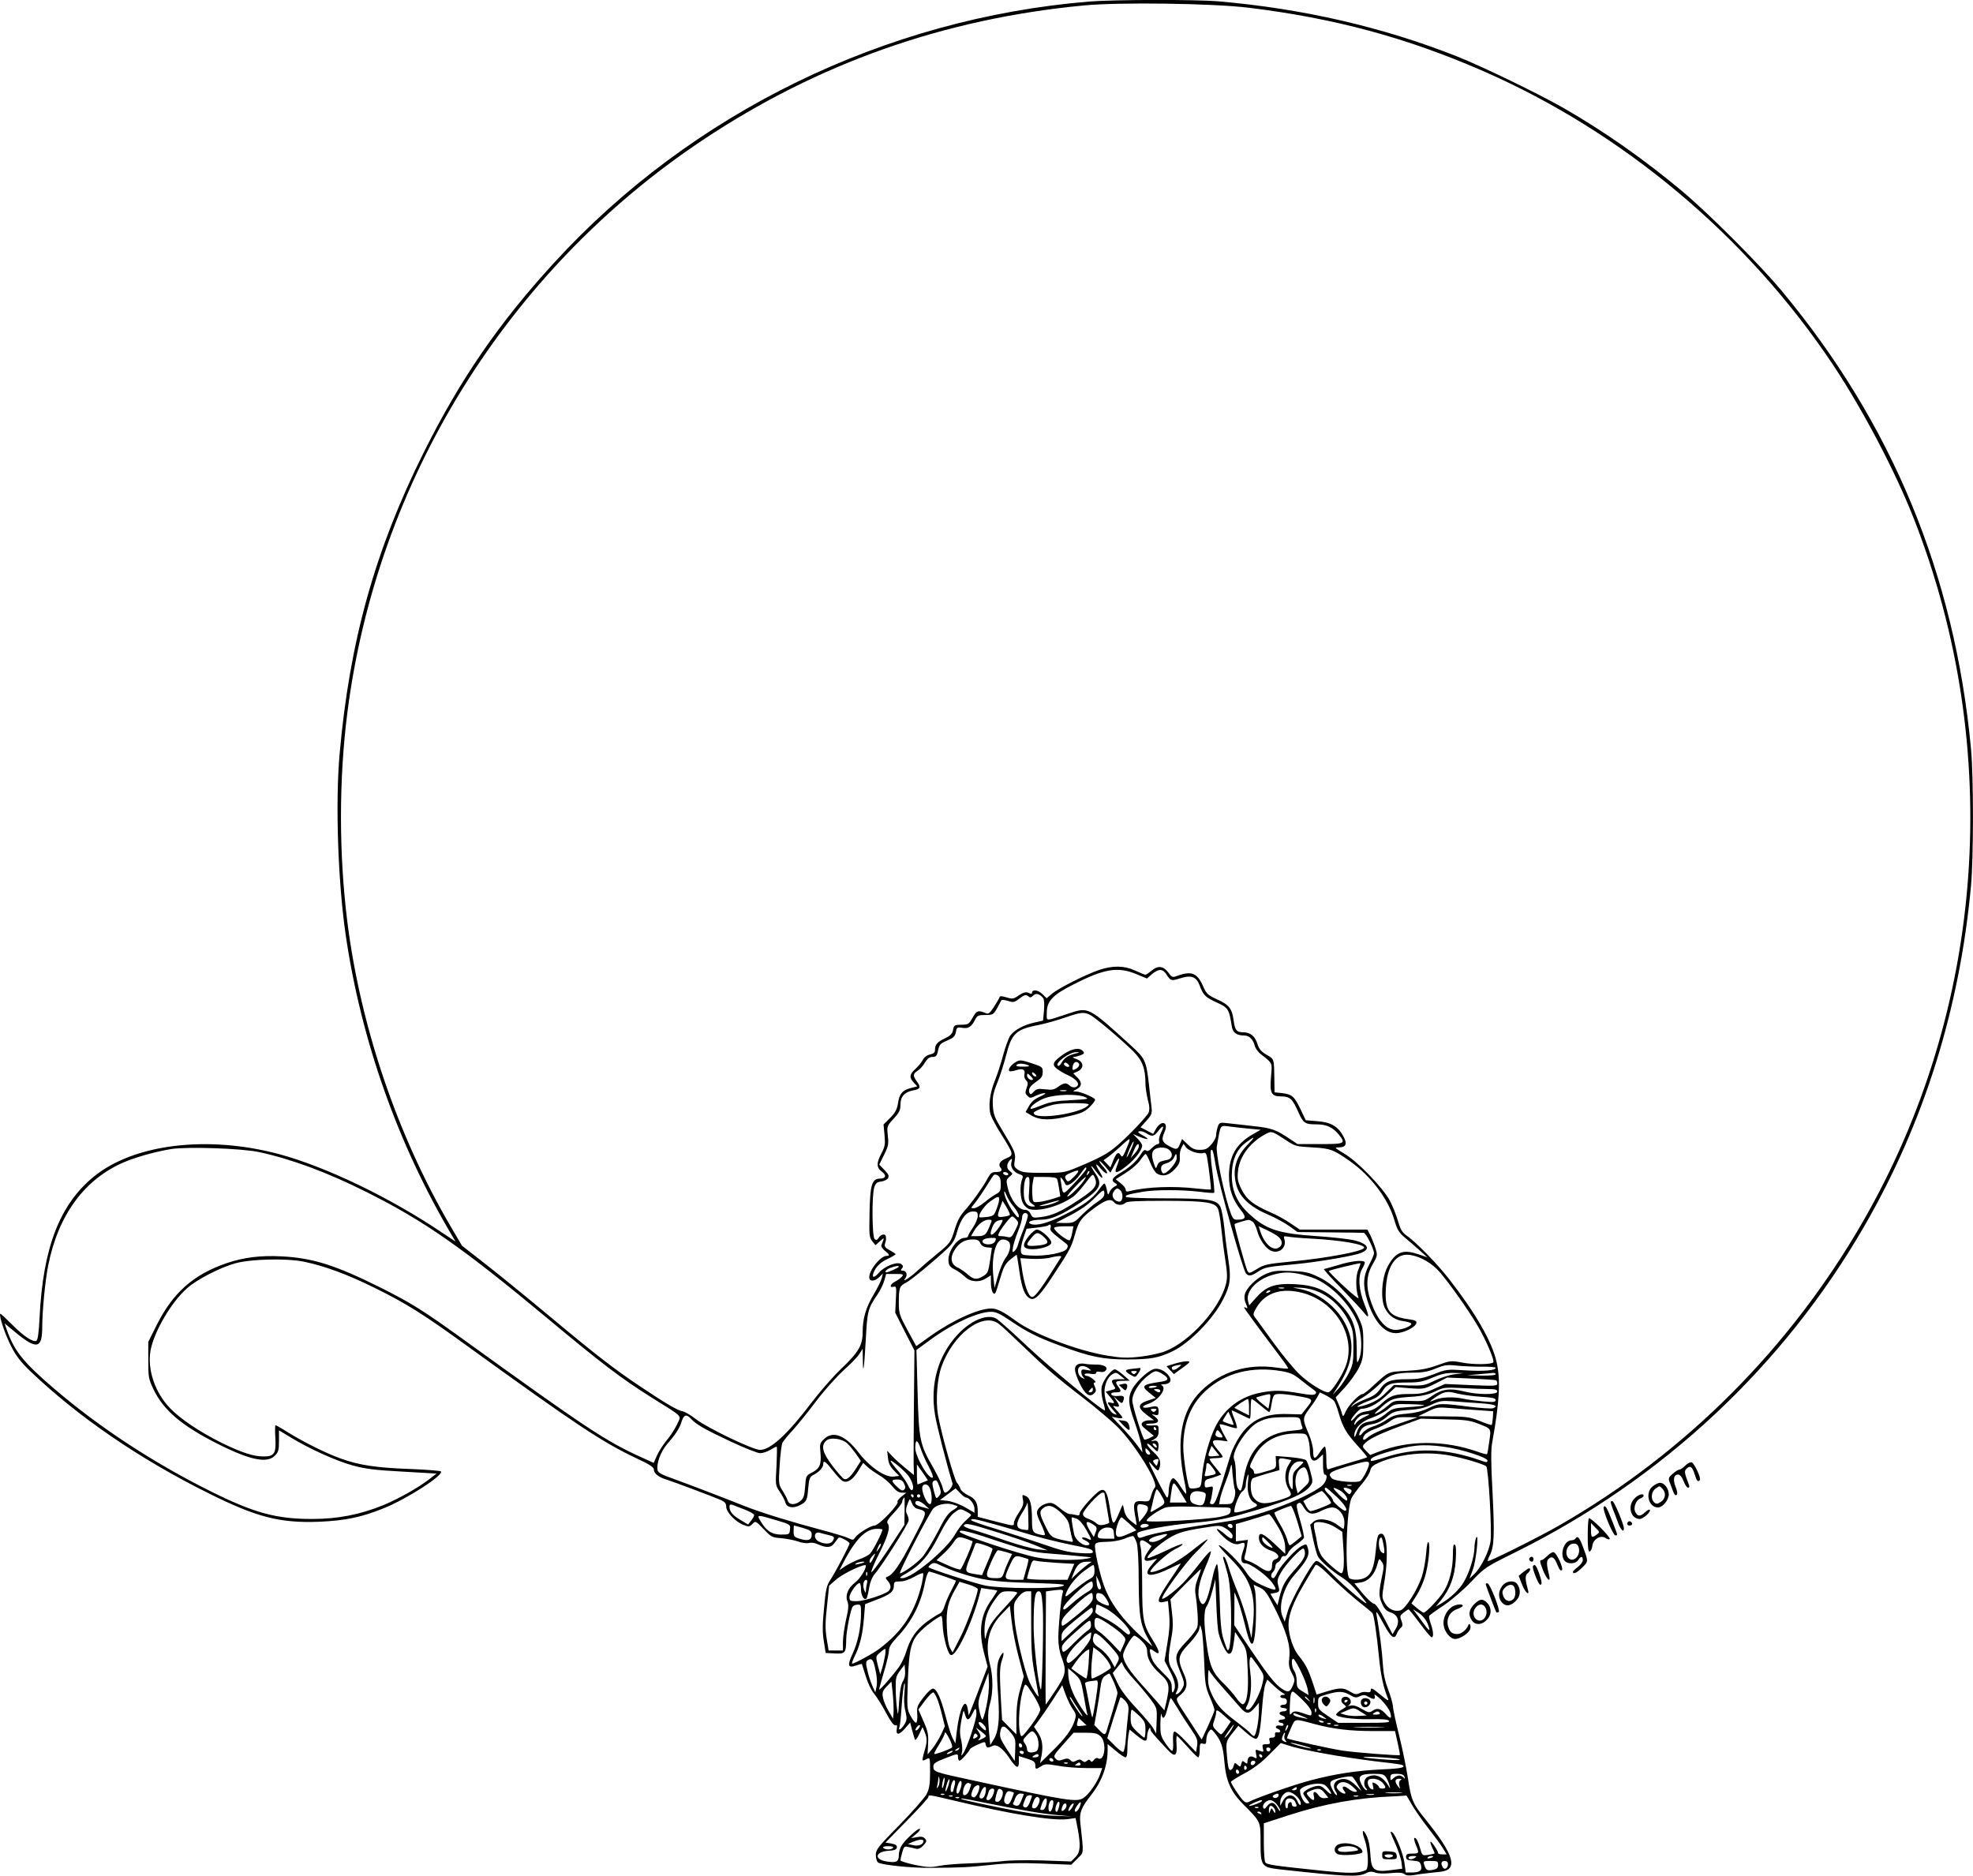 <?xml version="1.0" encoding="UTF-8"?>
<svg xmlns="http://www.w3.org/2000/svg" version="1.0" viewBox="0 0 1200.019 1140.772" preserveAspectRatio="xMidYMid meet">
  <g transform="translate(-0.315,1141.824) scale(0.1,-0.1)" fill="#000000" stroke="none">
    <path d="M6630 11409 c-1244 -102 -2421 -676 -3256 -1588 -338 -369 -571 -709 -792 -1151 -298 -597 -452 -1149 -513 -1835 -27 -300 -10 -784 37 -1105 94 -641 318 -1273 645 -1824 l23 -39 -77 51 c-317 215 -713 405 -997 481 -434 116 -881 62 -1125 -136 -208 -169 -310 -431 -331 -856 -5 -97 -11 -140 -20 -144 -22 -8 -78 29 -147 99 -38 38 -70 68 -72 66 -10 -10 31 -131 67 -200 29 -57 60 -96 116 -150 293 -279 662 -532 1082 -741 295 -147 435 -183 675 -174 158 7 256 27 392 82 141 57 364 200 348 224 -2 4 -87 11 -189 15 -201 7 -309 23 -419 63 -88 31 -224 99 -320 158 -39 25 -74 45 -78 45 -3 0 -4 -35 -1 -78 5 -94 -6 -112 -72 -112 -62 0 -137 25 -257 84 -132 66 -250 145 -312 210 -92 96 -139 236 -118 352 22 115 126 293 223 378 59 53 202 126 293 151 94 26 311 31 415 10 127 -26 268 -78 435 -161 187 -92 294 -159 560 -352 668 -483 820 -584 1029 -683 78 -36 106 -54 106 -68 0 -24 27 -46 75 -61 45 -14 282 -103 333 -125 24 -11 32 -21 32 -40 0 -33 54 -90 102 -110 35 -14 39 -14 58 5 19 19 19 19 68 -32 46 -48 52 -51 108 -55 32 -3 78 -12 101 -20 24 -9 53 -13 68 -9 15 4 37 0 55 -9 16 -8 40 -15 54 -15 25 0 34 7 60 44 12 17 14 17 44 2 18 -9 32 -20 32 -25 0 -12 -87 -178 -118 -224 -21 -32 -27 -57 -37 -170 -10 -101 -10 -148 -1 -202 l11 -70 56 -3 c64 -3 68 2 69 88 0 25 9 81 18 125 17 74 20 80 45 83 26 3 27 2 27 -50 0 -87 -19 -179 -51 -247 -34 -73 -29 -90 22 -72 18 6 33 10 34 9 1 -2 12 -36 24 -75 12 -41 34 -87 50 -105 15 -18 48 -70 72 -115 29 -55 49 -81 58 -78 10 4 12 -2 9 -20 -8 -41 13 -41 48 -1 l33 38 11 -44 c7 -23 14 -50 17 -58 3 -10 12 1 26 29 l21 45 13 -30 c16 -38 16 -61 -2 -119 -8 -27 -13 -51 -10 -53 2 -2 13 1 24 8 21 10 21 9 21 -80 0 -73 -4 -99 -21 -133 -12 -23 -86 -107 -165 -188 -130 -132 -144 -150 -144 -182 0 -19 6 -40 13 -46 19 -15 200 -34 317 -33 195 1 238 4 369 18 98 11 181 13 312 8 l178 -7 37 37 c41 41 39 21 18 217 -7 64 5 93 67 172 65 82 99 177 99 274 l0 34 48 -40 c27 -23 54 -41 60 -41 8 0 12 18 12 48 0 26 3 64 6 84 l7 37 42 -34 c51 -42 65 -44 65 -7 0 27 20 70 20 44 0 -12 13 -28 103 -124 46 -50 61 -42 56 31 -2 28 -1 51 2 51 4 0 32 -29 64 -65 31 -36 61 -65 66 -65 5 0 9 20 9 44 0 39 2 44 20 39 17 -4 20 0 20 24 0 16 7 38 15 49 14 19 15 18 35 -6 40 -49 52 -84 60 -176 10 -119 39 -183 116 -261 106 -106 104 -102 104 -229 0 -145 5 -152 115 -165 399 -44 479 -48 525 -24 22 11 35 12 56 5 16 -7 55 -8 96 -4 48 5 72 3 83 -6 10 -9 29 -10 58 -6 39 7 63 10 159 20 113 11 87 101 -89 319 -78 96 -87 118 -107 252 -9 59 -32 173 -52 254 -20 80 -38 162 -39 181 -1 19 -15 67 -30 105 -18 48 -28 95 -31 150 -4 72 -21 209 -39 305 -5 27 5 14 40 -52 48 -90 69 -106 84 -65 5 13 16 28 24 35 12 10 13 18 4 43 -11 27 -9 32 13 49 14 11 27 20 30 20 3 0 34 -38 69 -85 34 -47 67 -85 72 -85 13 0 10 39 -6 84 -8 22 -12 43 -9 47 2 4 42 33 89 64 47 32 122 96 168 145 81 85 86 88 270 179 893 443 1629 1131 2121 1985 361 626 578 1317 647 2066 16 173 16 666 0 835 -99 1058 -481 1980 -1152 2785 -133 160 -449 476 -609 609 -229 191 -471 361 -715 501 -146 84 -500 256 -650 315 -452 179 -940 291 -1450 335 -141 12 -634 11 -785 -1z m970 -38 c521 -64 954 -181 1415 -381 858 -373 1617 -1010 2138 -1792 181 -273 377 -645 490 -933 550 -1401 436 -2981 -309 -4276 -442 -769 -1079 -1407 -1845 -1847 -125 -72 -430 -224 -436 -218 -3 2 3 19 12 36 26 50 29 123 16 383 -10 179 -10 258 -2 302 45 247 52 381 26 493 -29 123 -126 292 -285 497 -76 98 -205 230 -266 272 -23 17 -34 36 -48 85 -10 35 -32 90 -49 123 -43 80 -197 240 -278 287 -61 37 -62 38 -31 38 42 0 51 22 26 67 -32 60 -76 86 -157 92 l-72 6 -31 65 c-38 80 -53 93 -113 100 l-46 5 -1 80 c-2 126 0 121 -47 148 -34 20 -46 35 -56 66 -14 47 -43 71 -87 71 -40 0 -50 13 -58 74 -9 69 -28 94 -100 126 -57 26 -65 34 -85 79 -34 79 -69 95 -149 67 -39 -14 -40 -14 -61 15 -31 42 -64 47 -102 15 -17 -14 -34 -26 -39 -26 -4 0 -32 11 -62 25 -66 31 -137 32 -220 4 -80 -27 -247 -111 -287 -145 l-32 -27 -28 27 c-26 25 -61 28 -61 5 0 -6 -7 -6 -17 -1 -20 10 -35 6 -73 -20 -22 -15 -31 -16 -65 -6 -27 9 -40 9 -42 2 -2 -6 -17 -33 -34 -59 -23 -36 -34 -45 -47 -40 -49 21 -59 18 -83 -26 -23 -40 -27 -43 -69 -43 -42 -1 -45 -3 -50 -31 -4 -23 -15 -35 -48 -51 -48 -23 -62 -38 -62 -71 0 -16 -8 -23 -30 -28 -19 -4 -36 -17 -44 -33 -8 -15 -28 -39 -45 -55 -36 -32 -39 -52 -10 -83 l21 -23 -39 -10 c-52 -14 -70 -35 -78 -93 -6 -36 -16 -56 -47 -88 l-41 -41 6 -64 c5 -55 3 -70 -18 -110 -32 -60 -32 -88 2 -113 30 -22 24 -42 -12 -42 -48 0 -60 -38 -63 -205 -3 -139 -2 -153 16 -175 l20 -25 28 25 c27 25 28 23 8 -24 -3 -8 6 -22 20 -34 29 -22 33 -32 12 -32 -37 0 -106 -85 -106 -130 0 -27 33 -27 61 1 l22 22 -7 -29 c-4 -16 -26 -60 -48 -97 -48 -80 -68 -148 -68 -230 0 -81 -24 -122 -132 -225 -50 -48 -131 -141 -181 -207 -144 -190 -248 -285 -311 -285 -43 0 -320 133 -390 187 -32 25 -69 46 -81 48 -26 2 -104 48 -255 149 -153 102 -268 190 -541 418 -134 112 -312 257 -395 322 l-151 118 -71 121 c-322 551 -546 1212 -626 1847 -52 416 -52 865 0 1275 180 1411 972 2688 2159 3480 702 468 1469 739 2319 820 214 21 791 13 1006 -14z m-686 -5877 l65 -27 31 27 c40 33 65 33 87 -1 26 -41 30 -42 84 -25 67 22 99 10 119 -44 21 -58 35 -72 106 -104 67 -30 73 -40 89 -143 6 -40 30 -57 79 -57 27 0 52 -25 61 -63 4 -15 21 -38 39 -52 70 -55 67 -48 60 -133 -9 -103 1 -122 61 -122 53 0 69 -14 105 -96 31 -68 40 -74 111 -74 59 0 97 -17 133 -60 47 -57 41 -60 -112 -60 l-137 0 -54 36 c-76 51 -106 62 -212 73 -52 6 -120 14 -151 17 -56 7 -58 6 -68 -20 -5 -15 -10 -38 -10 -51 0 -14 -13 -39 -29 -57 -24 -27 -36 -33 -70 -33 -32 0 -47 7 -74 33 l-34 33 -13 -30 c-14 -35 -20 -37 -59 -17 -50 26 -56 41 -36 87 30 65 -20 80 -54 16 l-14 -25 -38 20 -39 20 36 40 c32 36 35 45 31 82 -3 22 -10 86 -16 141 -17 145 -22 155 -114 239 -254 231 -253 230 -372 191 -152 -50 -135 -51 -135 5 0 70 37 108 164 172 187 95 268 108 380 62z m-566 -146 c6 -8 8 -37 5 -75 l-6 -62 -53 -12 c-64 -14 -121 -45 -146 -79 -10 -14 -29 -66 -43 -117 -13 -50 -36 -120 -50 -155 -32 -76 -42 -161 -26 -211 7 -20 36 -74 66 -121 74 -118 75 -123 30 -142 -40 -16 -53 -37 -36 -58 14 -17 4 -26 -30 -26 -22 0 -32 -8 -45 -32 -25 -49 -102 -158 -145 -204 -26 -29 -44 -64 -58 -110 -25 -82 -28 -86 -111 -154 -36 -29 -86 -72 -111 -95 -50 -47 -105 -82 -80 -52 16 20 8 47 -15 47 -13 0 -14 3 -5 14 9 10 8 16 -4 26 -22 18 -102 -12 -136 -52 -35 -42 -50 -28 -23 20 15 25 38 45 73 62 28 13 51 27 51 30 0 3 -16 14 -35 24 -28 15 -34 24 -29 40 7 23 7 24 5 44 -2 19 -29 14 -43 -7 -9 -15 -15 -17 -25 -9 -16 13 -18 270 -2 316 8 24 17 32 41 34 17 2 36 11 42 20 8 14 4 24 -21 50 l-32 33 29 59 c26 52 29 66 23 117 -6 58 -5 59 36 104 34 37 41 52 41 85 0 48 24 76 75 86 46 8 51 18 26 53 -27 37 -26 47 3 67 14 8 34 31 45 50 15 24 27 34 45 34 20 0 27 6 32 28 11 49 13 52 59 72 37 16 47 25 52 51 5 29 8 31 39 26 37 -6 55 5 77 48 14 27 20 30 63 30 46 0 49 2 71 40 12 22 24 44 26 49 2 5 20 3 40 -3 34 -11 39 -10 72 15 29 22 38 24 51 14 12 -11 18 -10 31 3 17 17 39 11 61 -15z m283 -101 c30 -14 190 -149 265 -223 55 -55 74 -104 74 -197 0 -23 7 -66 14 -96 11 -38 12 -61 5 -80 -6 -14 -58 -73 -117 -131 -111 -109 -141 -128 -320 -203 -73 -30 -84 -32 -202 -32 -105 0 -131 3 -154 18 -25 17 -27 22 -21 57 7 43 1 57 -78 188 -44 72 -52 92 -55 145 -3 52 1 75 27 140 17 42 40 115 52 161 35 140 60 164 202 191 39 8 110 28 157 44 95 33 114 35 151 18z m434 -717 c-9 -18 -15 -41 -12 -51 3 -11 0 -19 -8 -19 -7 0 -23 -11 -36 -24 -16 -17 -27 -22 -35 -15 -8 7 -18 0 -32 -23 -27 -44 -67 -79 -124 -113 -50 -28 -60 -48 -31 -63 14 -9 14 -11 -6 -21 -12 -7 -26 -22 -30 -34 -8 -20 -10 -18 -16 16 -4 20 -11 37 -15 37 -4 0 -19 -17 -33 -38 -37 -53 -96 -96 -212 -153 -99 -50 -167 -68 -202 -55 -29 12 5 26 62 26 60 0 127 29 242 106 120 80 134 108 88 176 -36 53 -31 60 6 10 37 -50 51 -49 20 1 -30 49 -26 57 8 17 16 -19 33 -32 37 -27 4 4 -5 20 -19 35 -15 16 -27 32 -27 38 0 5 15 -9 34 -31 l33 -39 26 49 c28 54 36 47 13 -10 -20 -48 -2 -47 62 4 49 39 92 96 92 122 0 7 -12 26 -27 41 l-28 29 37 -16 c55 -22 69 -18 23 7 -30 17 -35 23 -22 26 10 2 29 -3 42 -12 35 -23 48 -20 74 15 28 38 38 32 16 -11z m543 23 l63 -6 -49 -28 c-100 -57 -143 -132 -144 -250 0 -85 21 -146 74 -213 34 -42 28 -56 -24 -56 -25 0 -29 6 -53 81 -35 113 -78 328 -71 364 25 141 16 129 84 121 31 -4 85 -10 120 -13z m221 -72 c51 -34 60 -36 155 -41 110 -6 129 -13 231 -85 126 -89 231 -228 268 -354 19 -65 28 -79 71 -115 27 -23 68 -58 90 -78 l41 -37 -59 20 c-90 31 -135 12 -182 -74 -37 -68 -46 -201 -17 -256 24 -46 60 -71 112 -78 23 -3 44 -9 47 -14 8 -14 -53 -39 -94 -39 -60 0 -113 61 -152 176 -30 87 -27 155 11 221 30 52 31 57 19 96 -7 23 -21 59 -31 80 l-19 37 -206 0 -205 0 -57 38 c-31 22 -86 52 -122 67 -105 46 -145 78 -176 140 -23 47 -26 64 -21 111 9 90 75 177 172 227 33 17 36 16 124 -42z m-236 -23 c-75 -78 -96 -156 -69 -251 21 -72 84 -130 192 -176 43 -18 101 -50 129 -70 l50 -36 195 -2 c107 -1 201 -2 208 -3 13 0 62 -98 62 -124 0 -8 -13 -40 -30 -71 -36 -68 -39 -125 -11 -214 40 -128 103 -201 174 -201 47 0 120 36 125 62 2 12 -9 18 -50 23 -115 16 -143 53 -136 184 7 141 62 219 145 207 66 -9 136 -50 186 -108 64 -76 165 -219 225 -319 51 -85 108 -217 97 -227 -12 -13 -123 -14 -188 -1 -69 13 -73 12 -151 -16 -62 -22 -106 -30 -187 -34 -117 -7 -106 -2 -206 -93 -28 -27 -56 -48 -62 -48 -20 0 -84 -66 -102 -104 -16 -36 -17 -37 -24 -15 -3 13 -13 41 -22 61 l-16 37 57 62 c31 35 69 88 84 118 24 49 27 68 27 151 0 88 -3 101 -34 165 -46 93 -144 191 -237 236 -61 29 -81 34 -170 37 -87 4 -107 1 -152 -18 -56 -24 -118 -84 -128 -125 -4 -15 -1 -38 5 -51 14 -31 14 -37 1 -29 -5 3 -10 4 -10 1 0 -5 94 -133 227 -309 25 -33 43 -61 41 -62 -2 -2 -35 0 -73 6 -174 25 -336 -25 -455 -141 -121 -118 -155 -298 -104 -546 9 -41 14 -77 11 -80 -2 -2 -18 19 -36 47 -17 28 -37 49 -43 47 -15 -5 -26 -40 -27 -85 -1 -18 -4 -33 -9 -33 -4 0 -33 53 -65 118 -54 109 -56 114 -24 78 28 -33 35 -37 40 -22 15 40 7 66 -33 102 -22 20 -40 42 -40 49 0 8 15 -1 32 -18 32 -32 33 -32 36 -9 6 38 -5 54 -30 47 -19 -5 -18 -3 5 10 21 12 27 23 27 51 0 34 -1 35 -34 33 -19 -2 -38 0 -42 4 -4 4 9 7 29 7 46 0 57 17 26 41 -24 18 -24 18 -1 12 18 -4 22 -1 22 20 0 33 -8 38 -53 27 -50 -11 -57 5 -10 20 63 20 118 98 81 113 -7 3 -1 6 13 6 38 1 52 22 33 49 -24 35 -68 54 -98 42 -37 -14 -105 -79 -127 -121 -27 -53 -24 -90 15 -199 18 -52 37 -115 41 -140 l7 -45 -37 50 c-21 28 -63 76 -94 108 l-56 59 33 -7 c17 -4 32 -3 32 1 0 5 -15 23 -32 42 -29 30 -30 33 -10 27 26 -8 28 2 5 35 l-16 25 25 -23 c22 -20 26 -21 32 -7 11 31 6 37 -31 33 -22 -2 -38 2 -41 10 -2 8 7 12 27 12 34 0 37 6 16 34 -23 30 -18 36 28 36 l42 1 -39 34 c-22 19 -45 35 -52 35 -21 0 -73 -68 -80 -106 -4 -22 -1 -57 8 -90 9 -30 14 -54 11 -54 -19 0 -327 255 -464 383 -94 89 -183 168 -197 176 -55 30 -153 -11 -233 -96 -120 -128 -170 -302 -139 -489 9 -61 72 -305 106 -416 5 -17 -27 -58 -45 -58 -5 0 -11 14 -15 31 -3 17 -28 70 -55 118 -84 145 -89 170 -97 463 l-7 256 77 56 c137 102 296 176 377 176 29 0 55 -12 117 -54 100 -69 169 -103 311 -155 175 -65 256 -81 401 -81 142 1 189 9 275 50 104 50 249 198 308 317 43 83 48 127 32 234 -8 52 -20 141 -25 198 -6 57 -17 116 -25 131 -22 42 -73 50 -339 50 -148 0 -236 4 -236 10 0 10 12 14 104 30 77 13 239 13 345 0 46 -6 86 -9 89 -6 3 3 -2 61 -11 128 -10 70 -13 126 -8 131 9 9 14 -8 27 -88 17 -109 165 -637 185 -661 16 -20 33 -17 74 10 39 27 58 30 230 46 117 11 316 44 378 62 82 24 69 61 -29 84 -33 7 -131 18 -219 24 -239 16 -312 40 -417 138 -71 66 -103 139 -103 232 1 93 29 158 88 201 55 40 58 36 10 -13z m-730 -5 c-29 -72 -34 -78 -45 -59 -13 22 -26 12 -45 -36 l-16 -40 -21 22 -21 22 30 21 c16 12 50 41 75 64 25 24 48 43 52 43 4 0 0 -17 -9 -37z m18 -27 c-11 -25 -22 -46 -25 -46 -2 0 5 22 17 50 11 27 23 48 25 46 2 -3 -5 -25 -17 -50z m49 20 c0 -8 -11 -28 -25 -43 l-25 -28 18 42 c17 43 32 56 32 29z m339 -36 c22 -6 46 -8 54 -4 11 4 17 -3 21 -23 10 -52 27 -195 24 -199 -3 -2 -42 1 -89 6 -140 16 -302 10 -405 -16 -18 -5 -24 -2 -24 9 0 9 -14 26 -31 39 l-30 24 60 38 c33 20 73 54 88 76 15 22 31 40 34 40 4 0 17 -25 29 -55 12 -31 31 -60 41 -65 36 -20 71 -11 106 26 28 30 34 44 32 73 -2 20 3 47 10 59 l13 24 14 -21 c8 -11 32 -25 53 -31z m-5693 2 c199 -43 416 -123 655 -243 351 -175 588 -341 1108 -774 328 -273 438 -357 628 -477 198 -124 180 -105 155 -161 -12 -26 -39 -69 -61 -95 -22 -26 -49 -68 -61 -94 l-21 -47 -77 35 c-214 97 -337 179 -1067 706 -259 187 -329 231 -525 329 -268 133 -404 176 -592 186 -131 7 -231 -6 -336 -41 -204 -70 -329 -181 -429 -383 l-48 -96 0 -111 c0 -104 2 -115 31 -176 62 -129 169 -220 385 -330 201 -102 306 -124 354 -75 21 21 25 33 25 89 l0 65 68 -41 c113 -70 282 -146 382 -173 77 -21 135 -28 302 -37 l206 -12 -41 -32 c-66 -52 -192 -123 -285 -161 -141 -57 -275 -83 -430 -83 -215 0 -347 35 -601 160 -353 174 -692 395 -969 633 -188 161 -241 228 -287 356 l-14 41 60 -50 c135 -112 169 -107 169 27 0 95 18 283 36 373 61 309 221 527 462 630 75 32 195 65 287 80 100 15 426 4 531 -18z m5537 14 c27 -21 22 -55 -10 -62 -48 -10 -53 -13 -62 -36 -7 -20 -8 -20 -19 12 -17 47 -15 77 6 89 24 14 64 13 85 -3z m47 -52 c0 -29 -62 -98 -82 -92 -7 3 -13 15 -13 28 0 19 8 26 34 34 19 5 38 19 44 33 13 30 17 29 17 -3z m-1005 -24 c-9 -27 12 -60 45 -72 26 -8 28 -12 19 -34 -14 -38 -11 -111 6 -144 9 -17 27 -33 41 -36 61 -16 186 20 264 76 16 11 49 48 74 81 46 60 46 61 57 36 21 -46 5 -69 -93 -134 -109 -73 -164 -98 -234 -107 -47 -6 -51 -5 -62 19 -8 16 -20 25 -35 25 -41 0 -89 63 -106 140 -9 38 -7 45 12 61 22 19 22 19 2 35 -20 15 -21 39 -3 62 15 18 20 15 13 -8z m455 -41 c0 -5 -31 -43 -70 -84 -76 -80 -71 -81 -84 5 -5 32 -4 33 9 16 8 -10 16 -24 18 -30 7 -20 56 12 89 59 34 47 38 51 38 34z m-73 -46 c-31 -32 -39 -35 -47 -23 -15 23 -12 29 23 44 56 25 63 18 24 -21z m84 14 c-10 -9 -11 -8 -5 6 3 10 9 15 12 12 3 -3 0 -11 -7 -18z m-486 3 c3 -5 -1 -10 -9 -10 -8 0 -18 5 -21 10 -3 6 1 10 9 10 8 0 18 -4 21 -10z m-45 -65 c0 -39 -4 -46 -28 -59 -16 -8 -48 -31 -71 -50 -24 -20 -52 -36 -64 -36 -20 0 -20 0 -1 23 18 20 64 89 108 160 14 23 20 26 36 17 15 -8 20 -21 20 -55z m173 -29 c-5 -68 -4 -74 18 -90 21 -14 21 -16 5 -16 -37 0 -56 29 -56 84 0 64 9 96 25 96 10 0 12 -17 8 -74z m170 60 c3 -7 8 -34 12 -59 l7 -45 -49 -16 c-26 -8 -64 -17 -83 -18 -35 -3 -35 -3 -38 42 -2 24 -1 59 3 77 l6 33 68 0 c49 0 70 -4 74 -14z m159 -13 c-29 -40 -91 -98 -97 -91 -6 5 102 118 112 118 3 0 -5 -12 -15 -27z m226 -55 c19 -19 15 -68 -6 -68 -22 0 -42 19 -42 40 0 16 18 40 30 40 3 0 11 -5 18 -12z m-650 -98 c18 -21 32 -47 32 -57 -1 -14 -6 -12 -25 12 -31 37 -65 109 -64 132 0 10 6 3 13 -16 6 -18 26 -50 44 -71z m552 78 c0 -16 -13 -31 -43 -50 -23 -15 -64 -50 -92 -77 -48 -49 -51 -51 -105 -51 l-55 1 90 47 c56 29 109 66 140 98 58 59 65 62 65 32z m-640 -35 c0 -10 -7 -36 -16 -59 -14 -38 -20 -42 -57 -47 -23 -3 -43 -4 -46 -2 -11 12 27 69 63 95 48 34 56 36 56 13z m340 -20 c-19 -8 -53 -17 -75 -19 -32 -3 -27 0 25 14 80 24 96 25 50 5z m360 2 c15 -18 51 -20 69 -2 9 9 71 12 244 12 244 -1 297 -9 317 -46 6 -10 15 -60 20 -111 5 -51 16 -140 25 -198 13 -83 14 -114 5 -150 -38 -150 -220 -352 -370 -410 -30 -12 -98 -27 -151 -33 -81 -9 -113 -8 -199 6 -184 30 -457 134 -564 216 -68 50 -109 71 -144 71 -78 0 -236 -72 -372 -169 l-84 -60 -53 97 c-49 91 -53 101 -53 169 0 88 4 100 44 120 31 16 176 136 252 208 32 31 46 54 59 104 23 79 56 121 96 121 25 0 29 -4 29 -27 0 -16 -14 -48 -30 -72 -17 -24 -30 -48 -30 -53 0 -4 -8 -8 -18 -8 -47 0 -106 -85 -100 -143 2 -25 11 -36 37 -49 18 -9 47 -29 63 -45 34 -33 89 -36 131 -8 l27 17 0 -43 c0 -45 13 -79 26 -66 4 3 17 44 30 89 20 69 30 88 61 115 21 17 39 31 40 29 1 -1 7 -36 13 -77 14 -105 29 -155 54 -178 34 -32 62 -10 144 114 108 163 121 187 141 258 24 87 39 108 119 167 70 52 101 61 122 35z m-635 -76 c-3 -4 -21 -9 -41 -11 -38 -5 -39 0 -13 69 l10 28 24 -39 c13 -22 22 -43 20 -47z m109 2 c4 -5 -7 -42 -23 -83 -16 -40 -33 -85 -36 -100 -4 -15 -14 -33 -22 -39 -13 -11 -14 -8 -8 27 4 21 18 65 31 96 13 32 24 69 24 83 0 25 23 35 34 16z m-70 -30 c16 -18 16 -21 -6 -65 -18 -38 -26 -46 -43 -42 -11 3 -30 6 -43 6 -20 0 -21 2 -11 23 17 32 69 97 78 97 4 0 16 -8 25 -19z m-161 -38 c-22 -56 -31 -63 -75 -63 l-39 0 18 31 c24 41 60 69 89 69 23 0 23 0 7 -37z m57 -8 c-40 -59 -65 -62 -43 -5 14 36 27 46 61 49 8 1 0 -18 -18 -44z m1542 33 c9 -7 21 -31 27 -54 14 -53 50 -106 83 -122 49 -23 99 18 83 69 -6 19 -4 20 22 16 15 -3 80 -9 143 -12 183 -10 320 -34 320 -55 0 -21 -226 -64 -450 -85 -141 -14 -159 -18 -202 -45 -45 -27 -48 -28 -58 -11 -11 22 -83 282 -78 285 5 4 72 24 84 25 5 1 17 -5 26 -11z m-1229 -37 c-5 -18 0 -23 89 -92 17 -12 19 -19 10 -35 -13 -25 -128 -47 -217 -42 -56 3 -60 5 -63 28 -1 14 6 50 16 80 l19 55 63 7 c34 4 65 10 68 13 12 11 20 4 15 -14z m132 -28 c-3 -21 -11 -42 -15 -47 -11 -11 -103 62 -95 75 4 5 31 9 62 9 l55 0 -7 -37z m1255 -28 c26 -24 25 -51 -1 -66 -38 -20 -89 28 -113 108 l-7 23 51 -24 c28 -13 60 -32 70 -41z m-1720 -9 c0 -23 -17 -36 -46 -36 -34 0 -48 22 -21 33 15 7 67 9 67 3z m-95 -28 c7 -15 20 -24 40 -26 l31 -3 -11 -76 c-10 -69 -14 -79 -40 -95 -41 -25 -59 -23 -97 10 -18 16 -46 35 -63 43 -40 19 -45 62 -13 109 28 42 61 60 108 60 27 0 38 -5 45 -22z m175 7 c15 -19 5 -66 -23 -101 -11 -15 -31 -61 -43 -103 l-22 -76 -7 68 c-13 123 14 227 58 227 14 0 30 -7 37 -15z m317 -92 c-119 -191 -157 -243 -177 -243 -22 0 -50 81 -64 190 l-7 46 68 -4 c37 -2 86 1 108 6 51 13 78 14 72 5z m-987 -59 c0 -5 -63 -34 -75 -34 -16 0 -1 18 23 27 31 12 52 15 52 7z m2442 -45 c29 -7 71 -19 93 -29 103 -45 215 -162 256 -270 25 -64 29 -168 8 -218 -13 -32 -14 -28 -14 65 -1 132 -25 195 -109 279 -77 77 -144 105 -267 112 -119 6 -173 -12 -233 -79 l-45 -50 -7 26 c-15 61 55 134 154 161 60 16 98 17 164 3z m-2423 -15 c-7 -8 -25 -22 -41 -30 -31 -16 -38 -39 -10 -32 17 5 18 -1 14 -76 l-4 -81 58 -115 59 -115 -3 -305 c-2 -168 -2 -338 -2 -379 l2 -74 -54 44 c-29 24 -66 57 -81 74 l-28 30 5 -44 c3 -31 13 -53 36 -76 l32 -33 -31 -4 c-52 -8 -146 56 -215 145 -82 108 -158 136 -213 81 -23 -23 -25 -31 -20 -77 7 -74 -3 -99 -48 -123 -40 -20 -40 -21 -45 -88 -4 -56 -9 -71 -29 -87 -32 -26 -68 -25 -77 3 -4 13 -18 39 -31 60 -24 36 -25 41 -18 155 4 65 12 126 17 137 6 10 33 44 62 75 28 31 93 110 142 176 50 66 126 151 169 190 43 38 86 83 96 100 l19 30 1 -65 c1 -104 8 -58 18 121 9 174 13 189 71 274 15 22 34 59 41 83 l12 42 55 0 c48 0 53 -2 41 -16z m2324 -71 c-7 -2 -21 -2 -30 0 -10 3 -4 5 12 5 17 0 24 -2 18 -5z m225 -29 c70 -34 132 -98 169 -172 25 -51 28 -68 28 -157 0 -89 -3 -106 -27 -156 -15 -30 -44 -73 -63 -95 l-36 -39 40 63 c52 83 75 153 74 229 -1 159 -149 322 -320 353 -47 9 -47 9 15 6 43 -3 81 -13 120 -32z m-308 12 c0 -2 -7 -7 -16 -10 -8 -3 -12 -2 -9 4 6 10 25 14 25 6z m195 -11 c210 -55 336 -281 257 -460 -30 -67 -84 -145 -100 -145 -28 0 -114 53 -171 106 -34 31 -107 120 -163 197 -57 78 -108 149 -115 158 -10 13 -7 24 17 62 54 85 151 114 275 82z m-1849 -187 c16 -11 74 -65 129 -118 156 -150 216 -203 379 -328 83 -64 180 -146 216 -182 107 -107 253 -343 227 -369 -7 -7 -17 -29 -22 -49 -11 -36 -12 -37 -53 -34 -52 4 -59 -9 -45 -87 6 -31 10 -57 9 -58 -1 -2 -17 10 -35 25 -23 19 -36 40 -41 67 -6 32 -8 36 -14 20 -4 -11 -17 -40 -28 -65 -25 -54 -29 -46 -47 70 -13 84 -28 108 -58 92 -31 -17 -123 -120 -123 -138 0 -12 -6 -15 -22 -10 -13 3 -30 6 -40 6 -9 0 -35 16 -59 36 -35 29 -48 35 -73 30 -37 -8 -66 -33 -66 -58 0 -10 8 -35 19 -56 10 -20 22 -48 26 -61 7 -22 5 -23 -27 -16 -42 10 -48 19 -48 81 0 99 -10 141 -37 153 -23 11 -24 10 -18 -22 5 -25 0 -41 -24 -77 -17 -25 -31 -53 -31 -62 0 -23 4 -23 -117 8 l-103 27 0 33 c0 53 -15 79 -59 98 -22 11 -43 28 -47 40 -3 12 -13 28 -21 37 -16 18 -97 307 -114 408 -16 87 -6 222 20 296 70 198 251 335 347 263z m2937 -262 c48 1 87 -2 87 -7 0 -16 -74 -22 -186 -15 -110 7 -115 6 -191 -24 -64 -24 -93 -30 -159 -30 -102 0 -132 -11 -167 -60 -20 -29 -42 -44 -85 -60 -31 -12 -66 -29 -77 -38 -19 -16 -19 -16 -6 1 8 10 35 30 60 44 25 14 71 50 102 80 64 62 94 72 209 73 57 0 90 6 135 25 52 21 69 24 125 18 36 -4 104 -7 153 -7z m-1215 -27 c53 -9 76 -20 116 -53 28 -22 62 -48 76 -58 18 -12 22 -19 14 -27 -8 -9 -33 -8 -99 4 -104 18 -151 19 -231 4 -124 -23 -222 -96 -278 -207 -36 -71 -73 -203 -81 -294 -7 -76 -7 -76 -39 -81 -17 -3 -34 -2 -38 2 -11 10 -38 183 -38 247 0 146 45 260 137 344 119 109 280 150 461 119z m-727 -16 c44 -26 43 -41 -4 -48 -118 -17 -126 -26 -72 -69 l38 -30 -49 -16 c-62 -21 -64 -43 -6 -87 l44 -33 -30 0 c-16 0 -35 -6 -41 -14 -10 -12 -4 -21 29 -47 l41 -33 -26 -14 c-15 -7 -29 -11 -32 -9 -13 14 -73 207 -73 238 0 44 43 111 96 151 44 33 47 33 85 11z m-251 -13 l25 -20 -36 0 c-45 0 -52 -7 -33 -36 15 -22 15 -23 -16 -31 l-32 -9 26 -31 c31 -37 32 -43 6 -36 -27 7 -25 0 11 -42 29 -33 30 -35 8 -26 -28 10 -58 78 -58 134 -1 43 20 91 46 106 24 14 24 14 53 -9z m2030 10 c-30 -3 -84 -21 -120 -38 -61 -30 -71 -32 -157 -30 l-92 3 -49 -48 c-35 -35 -66 -54 -115 -71 -39 -13 -63 -18 -57 -11 6 7 37 22 70 34 45 17 64 30 81 57 28 46 52 54 154 54 70 0 94 5 152 30 52 22 82 29 128 28 l60 -1 -55 -7z m250 0 c0 -6 -35 -9 -87 -8 l-88 2 70 6 c39 4 78 7 88 8 9 1 17 -2 17 -8z m3 -37 c4 -2 7 -11 7 -20 0 -14 -17 -15 -159 -9 l-159 7 -67 -30 c-57 -26 -80 -31 -146 -31 -93 0 -120 -9 -175 -60 -31 -28 -54 -40 -88 -45 -34 -5 -53 -15 -71 -37 -14 -16 -25 -25 -25 -20 0 15 50 72 63 72 42 0 96 28 149 77 l60 55 86 -7 c85 -6 88 -5 157 29 l70 36 145 -6 c80 -4 148 -8 153 -11z m-2063 -37 c0 -2 -11 -6 -25 -8 -14 -3 -25 -1 -25 3 0 5 11 9 25 9 14 0 25 -2 25 -4z m2018 -16 c39 0 52 -4 52 -15 0 -21 -122 -20 -204 1 -82 21 -133 14 -192 -27 -48 -33 -51 -34 -141 -31 -88 3 -92 2 -125 -26 -32 -28 -70 -52 -83 -52 -4 0 17 20 46 45 55 47 67 51 190 59 53 4 92 13 130 31 51 25 60 26 164 21 61 -3 134 -6 163 -6z m-1998 -10 c0 -13 -11 -13 -30 0 -12 8 -11 10 8 10 12 0 22 -4 22 -10z m1953 -37 c67 -4 87 -9 87 -20 0 -12 -13 -14 -77 -8 -43 4 -96 11 -118 16 -60 13 -131 11 -170 -5 -45 -19 -44 -15 3 17 51 33 67 36 132 19 30 -7 94 -16 143 -19z m-896 -25 c6 -7 19 -40 28 -73 25 -87 46 -123 115 -199 34 -37 60 -69 58 -71 -2 -2 -52 -18 -113 -35 -60 -18 -116 -35 -122 -38 -10 -3 -13 14 -13 67 0 39 -4 71 -9 71 -5 0 -19 -16 -31 -35 -29 -46 -40 -44 -40 8 0 23 -12 69 -26 102 -40 94 -40 97 4 157 22 29 45 63 51 76 l12 22 38 -19 c20 -11 42 -25 48 -33z m-387 28 c0 -7 -3 -27 -6 -44 l-6 -31 -39 31 c-22 17 -37 33 -35 36 4 4 57 18 79 21 4 1 7 -5 7 -13z m156 3 c109 -19 108 -18 63 -75 l-30 -38 -82 2 c-141 5 -226 -35 -293 -135 -22 -32 -47 -83 -56 -113 -82 -269 -93 -300 -112 -300 -13 0 -16 5 -11 18 4 9 9 34 12 55 6 37 5 38 -21 31 -23 -5 -26 -3 -26 19 0 18 7 27 25 31 13 3 36 11 50 16 l26 10 -35 44 c-20 23 -36 46 -36 50 0 3 18 6 40 6 22 0 40 4 40 8 0 4 -13 23 -30 42 -43 51 -40 64 15 58 l45 -6 -27 49 c-14 27 -24 51 -21 54 2 3 26 -2 52 -11 26 -9 49 -14 52 -11 3 2 -4 27 -15 56 -12 28 -18 51 -16 51 3 0 28 -11 55 -25 27 -14 52 -25 55 -25 3 0 5 27 5 60 0 33 3 60 6 60 3 0 28 -18 54 -40 26 -22 50 -40 53 -40 4 0 9 17 12 38 12 70 14 72 54 72 20 0 64 -5 97 -11z m-286 -69 l0 -50 -42 21 c-24 12 -45 23 -46 24 -5 4 70 54 81 54 4 1 7 -22 7 -49z m1403 24 c91 -6 118 -16 80 -31 -9 -3 -75 1 -147 10 -170 22 -181 22 -246 -10 -38 -18 -79 -28 -132 -33 -64 -5 -85 -12 -120 -36 -24 -17 -62 -36 -85 -42 -23 -7 -51 -24 -62 -39 -24 -30 -29 -9 -6 24 10 14 31 24 61 29 30 4 59 18 86 40 45 38 53 41 153 48 47 3 88 13 125 31 48 23 64 25 125 21 39 -3 114 -9 168 -12z m-339 -13 c-2 -3 -46 -8 -98 -11 -88 -6 -95 -8 -137 -43 -29 -23 -60 -39 -87 -43 -54 -9 -70 -21 -87 -69 -9 -25 -14 -32 -15 -19 0 44 42 88 106 109 33 11 78 35 100 53 38 32 40 32 131 30 51 -1 90 -4 87 -7z m336 -30 l85 -6 -2 -39 c-2 -22 -5 -41 -7 -44 -3 -2 -35 8 -73 24 -63 25 -79 27 -221 28 l-153 1 58 28 c55 27 63 28 143 21 47 -4 123 -10 170 -13z m-1968 -3 c-9 -9 -15 -9 -24 0 -9 9 -7 12 12 12 19 0 21 -3 12 -12z m474 -85 c-4 -4 -66 18 -66 23 0 3 8 17 17 31 l17 26 18 -39 c9 -21 15 -40 14 -41z m798 48 c-23 -11 -47 -27 -53 -38 -6 -10 -11 -13 -11 -8 0 20 30 54 53 58 47 9 50 6 11 -12z m-4098 -12 c30 -33 79 -62 241 -138 83 -39 164 -71 179 -71 16 0 44 9 62 20 18 11 35 20 39 20 3 0 2 -53 -1 -118 -7 -116 -7 -117 20 -157 15 -22 30 -51 34 -65 8 -31 46 -38 89 -16 40 21 44 29 50 105 5 55 10 67 28 77 36 17 63 46 63 66 0 28 12 21 58 -37 23 -30 50 -59 60 -64 28 -15 61 6 94 59 l31 51 26 -24 c14 -14 47 -36 72 -51 25 -14 60 -44 78 -66 23 -29 40 -40 59 -40 l27 -1 -30 -24 c-16 -13 -26 -27 -23 -30 13 -13 -114 -145 -139 -145 -23 0 -99 -46 -117 -71 -13 -19 -16 -19 -42 -6 -16 8 -90 31 -164 50 -191 51 -360 103 -465 144 -192 76 -324 126 -425 163 -87 31 -106 41 -108 60 -6 40 20 109 57 153 53 61 77 97 90 140 14 42 29 46 57 16z m3707 -11 c2 -13 7 -30 11 -39 6 -14 -4 -17 -63 -22 -164 -14 -260 -107 -292 -283 -15 -88 -18 -93 -35 -70 -9 13 -14 45 -14 89 0 37 -5 77 -10 88 -22 39 74 190 143 226 52 26 77 31 168 32 82 1 87 0 92 -21z m602 -17 c-116 -40 -169 -64 -198 -89 -22 -20 -32 -10 -15 17 7 12 35 28 63 38 27 9 67 29 89 45 34 24 48 28 105 27 l66 -1 -110 -37z m475 0 c86 -33 83 -28 71 -111 -5 -39 -11 -74 -14 -76 -2 -2 -30 5 -63 17 -200 69 -417 68 -598 -3 l-49 -19 -25 25 c-21 21 -23 27 -13 40 25 30 86 60 215 108 l131 48 145 -4 c119 -2 155 -7 200 -25z m-1955 -31 c3 -5 1 -10 -4 -10 -6 0 -11 5 -11 10 0 6 2 10 4 10 3 0 8 -4 11 -10z m391 -27 c19 -26 17 -31 -10 -26 -17 4 -22 10 -19 24 7 24 12 24 29 2z m533 -34 c6 -18 11 -51 11 -74 0 -59 22 -76 55 -45 l25 23 0 -61 c0 -35 4 -62 10 -62 24 0 9 -50 -22 -73 -102 -77 -400 -187 -572 -212 -273 -40 -442 -71 -494 -89 -38 -14 -43 -14 -49 0 -3 8 -3 17 -1 19 16 16 187 47 327 60 124 11 198 23 291 49 278 77 394 124 432 176 17 23 17 29 2 85 -8 33 -21 66 -27 72 -7 7 -51 15 -98 19 l-87 7 2 -38 c1 -36 -1 -38 -41 -50 -84 -25 -93 -26 -93 -11 0 8 -7 19 -15 23 -13 8 -12 16 10 59 50 101 138 153 262 154 60 0 61 -1 72 -31z m-2802 -30 c14 -13 38 -43 54 -65 l28 -41 -28 -44 c-33 -52 -56 -73 -74 -66 -7 2 -38 38 -70 79 -61 81 -72 122 -40 153 24 24 96 15 130 -16z m494 -139 c18 -33 29 -63 26 -67 -21 -21 -107 124 -107 179 0 54 13 54 32 -1 9 -28 31 -78 49 -111z m1384 129 c11 -17 -1 -21 -15 -4 -8 9 -8 15 -2 15 6 0 14 -5 17 -11z m1752 -10 c103 -14 263 -65 263 -84 0 -12 -6 -12 -42 1 -212 75 -398 80 -585 17 -41 -13 -77 -22 -80 -20 -13 13 14 28 90 51 152 46 223 53 354 35z m-1398 -57 c-39 -4 -42 -1 -28 34 l11 29 24 -30 24 -30 -31 -3z m-391 12 c-10 -10 -28 6 -28 24 0 15 1 15 17 -1 9 -9 14 -19 11 -23z m1828 -9 c82 -16 203 -52 217 -65 13 -12 35 -391 26 -454 -8 -62 -57 -161 -99 -201 l-29 -28 20 54 c21 55 39 235 20 194 -5 -11 -10 -39 -10 -62 -1 -53 -31 -150 -65 -207 -27 -46 -81 -97 -137 -130 l-33 -19 32 39 c55 69 83 144 89 242 4 62 2 91 -6 96 -8 5 -11 -13 -11 -61 0 -84 -21 -169 -56 -224 -27 -44 -108 -129 -122 -129 -4 0 -23 13 -41 28 l-33 28 31 49 c18 28 40 77 50 110 22 71 35 195 23 213 -6 8 -11 -17 -15 -71 -4 -46 -16 -109 -27 -141 -28 -82 -100 -194 -129 -202 -36 -10 -73 7 -95 45 -18 31 -18 38 -6 110 29 162 22 311 -15 311 -22 0 -26 -14 -35 -110 -9 -96 -28 -141 -67 -159 -29 -13 -73 -14 -92 -2 -30 19 -19 427 13 489 8 16 36 54 61 83 26 30 49 67 52 82 5 23 16 33 52 49 128 55 292 71 437 43z m-1781 -45 c-6 -20 -7 -21 -20 -3 -12 15 -11 19 3 24 22 8 25 5 17 -21z m783 24 l30 -6 -19 -32 c-25 -41 -24 -102 2 -145 25 -41 23 -42 -74 -72 -75 -23 -113 -17 -142 25 -18 25 -20 102 -2 113 6 4 46 17 87 29 l75 21 -3 36 c-3 39 -1 40 46 31z m-2298 -104 c24 -34 35 -76 21 -84 -6 -4 -17 9 -25 29 -9 20 -36 59 -61 88 -25 28 -45 55 -45 60 0 12 88 -62 110 -93z m2400 85 c0 -3 -15 -18 -32 -34 -30 -27 -33 -35 -32 -86 0 -50 -1 -53 -13 -33 -33 60 -1 158 53 158 13 0 24 -2 24 -5z m400 -10 c0 -20 -35 -88 -52 -103 -19 -15 -155 -4 -174 15 -28 29 -14 40 89 71 118 35 137 38 137 17z m-950 -26 c26 -35 25 -37 -20 -45 -31 -7 -33 -6 -27 17 4 13 7 32 7 42 0 26 16 21 40 -14z m134 -131 c4 -9 3 -33 -4 -53 -11 -32 -15 -35 -52 -35 l-40 0 6 34 c4 18 17 60 30 92 13 33 28 75 32 94 8 32 9 28 14 -40 4 -41 10 -83 14 -92z m-1897 45 c-16 -7 -31 -13 -33 -13 -2 0 -4 27 -4 61 l0 61 34 -48 33 -49 -30 -12z m2344 41 c8 -37 7 -41 -28 -73 l-37 -35 -9 34 c-12 46 -1 96 25 115 27 18 37 10 49 -41z m-368 -44 c-6 -56 9 -105 38 -121 32 -16 22 -25 -51 -46 -51 -15 -70 -17 -70 -8 0 32 31 109 49 122 12 8 21 24 21 36 0 24 10 67 16 67 2 0 0 -22 -3 -50z m-2091 -5 c9 -19 9 -28 0 -37 -9 -9 -19 -5 -42 17 -38 36 -38 45 0 45 23 0 33 -6 42 -25z m217 -24 c9 -29 8 -37 -6 -53 -16 -18 -17 -17 -30 33 -11 42 -11 54 -1 60 16 10 22 3 37 -40z m1479 -53 l23 -38 -51 0 -51 0 6 48 c10 74 14 81 33 53 10 -13 27 -42 40 -63z m-1538 46 c13 -33 13 -94 0 -94 -22 0 -58 89 -45 110 11 19 36 10 45 -16z m2563 19 c-7 -2 -19 -2 -25 0 -7 3 -2 5 12 5 14 0 19 -2 13 -5z m-2344 -73 c20 0 51 -40 51 -66 l0 -26 -57 33 c-33 19 -78 35 -106 39 l-47 5 47 35 48 36 27 -28 c14 -15 31 -28 37 -28z m2254 5 c49 -47 72 -85 51 -85 -13 0 -74 53 -74 64 0 7 -11 23 -25 36 -25 23 -32 40 -17 40 4 0 33 -25 65 -55z m17 40 c30 -16 56 -52 45 -63 -3 -3 -25 13 -48 36 -44 45 -44 51 3 27z m62 7 c12 -5 15 -11 8 -22 -8 -13 -13 -12 -32 8 -23 23 -13 29 24 14z m-1143 -43 c25 -44 25 -45 -33 -79 -35 -21 -38 -22 -33 -4 3 10 11 43 17 72 7 28 15 52 19 52 4 0 18 -18 30 -41z m249 25 c20 -6 22 -11 16 -38 -9 -43 -16 -49 -55 -39 -24 7 -35 16 -37 32 -6 42 23 59 76 45z m758 -29 c15 -20 25 -37 23 -39 -16 -13 -117 -52 -127 -48 -7 2 -19 17 -27 33 l-15 28 52 31 c29 16 56 30 60 30 4 0 19 -16 34 -35z m-1356 23 c0 -2 7 -41 15 -88 8 -47 15 -88 15 -92 0 -3 -14 -9 -31 -13 -21 -5 -36 -2 -48 9 -9 9 -32 21 -49 27 -21 7 -32 18 -32 30 0 21 99 129 118 129 7 0 12 -1 12 -2z m-1160 -18 c0 -5 -2 -10 -4 -10 -3 0 -8 5 -11 10 -3 6 -1 10 4 10 6 0 11 -4 11 -10z m40 0 c0 -5 -4 -10 -10 -10 -5 0 -10 5 -10 10 0 6 5 10 10 10 6 0 10 -4 10 -10z m-95 -92 l-1 -83 -98 -150 c-55 -82 -101 -145 -103 -138 -2 6 19 57 47 112 54 107 70 162 52 184 -8 9 2 26 39 65 27 29 49 58 49 65 0 11 9 27 15 27 0 0 1 -37 0 -82z m45 47 c5 -14 18 -28 27 -31 71 -22 73 -7 -23 -192 -79 -154 -120 -212 -155 -224 -11 -4 -11 -9 4 -25 20 -23 22 -46 4 -62 -27 -22 -149 -61 -192 -61 -41 0 -45 2 -45 24 0 24 44 86 61 86 5 0 9 -17 9 -39 0 -39 22 -72 35 -52 3 6 10 35 15 64 5 33 18 64 34 83 45 51 206 306 206 326 0 11 -5 28 -11 39 -7 14 -7 29 2 54 7 19 14 35 16 35 2 0 8 -11 13 -25z m77 -9 l28 -25 -42 11 c-25 6 -43 16 -43 24 0 21 26 17 57 -10z m630 -152 c-2 -2 -18 -1 -35 2 -42 8 -42 37 -2 101 17 26 31 54 32 62 1 9 4 -24 5 -73 2 -49 2 -90 0 -92z m-430 143 c2 -3 -11 -14 -30 -25 -26 -15 -47 -45 -91 -132 -32 -61 -74 -130 -94 -153 -35 -38 -116 -97 -135 -97 -11 0 179 368 203 394 22 23 76 35 114 25 16 -5 31 -10 33 -12z m2108 -10 c25 -40 52 -44 104 -18 22 12 52 21 66 21 39 0 75 -44 75 -91 0 -22 -3 -39 -6 -39 -3 0 -20 11 -38 25 -45 34 -114 43 -143 19 l-21 -19 17 -85 c10 -47 23 -94 29 -106 15 -29 83 -89 146 -129 46 -29 89 -74 146 -150 30 -40 -117 83 -202 168 -67 68 -91 87 -103 80 -26 -15 -151 -239 -170 -306 l-18 -62 -14 34 c-26 61 8 177 71 248 86 98 99 127 80 177 -5 14 -9 14 -33 2 -37 -19 -127 -117 -148 -160 -9 -20 -20 -36 -24 -36 -17 0 -19 21 -5 36 9 8 16 24 16 35 0 11 7 22 15 25 8 3 17 14 20 24 3 11 12 17 19 14 7 -3 18 6 24 20 6 14 29 37 51 51 22 15 42 33 45 40 2 7 -8 55 -23 106 -20 67 -25 96 -17 101 17 11 19 10 41 -25z m-3402 -10 c31 -12 57 -27 57 -33 0 -7 -8 -22 -19 -35 l-18 -23 -46 28 c-47 27 -67 51 -67 81 0 12 5 15 18 11 9 -4 43 -17 75 -29z m2435 27 c27 -8 22 -33 -13 -76 l-23 -27 -6 37 c-12 74 -9 79 42 66z m-511 -47 c37 -36 47 -52 53 -93 5 -27 12 -57 16 -68 6 -16 3 -18 -27 -11 -102 21 -103 21 -137 90 -37 75 -39 92 -14 111 31 24 61 16 109 -29z m971 33 c60 0 63 -1 60 -22 -2 -18 -13 -24 -63 -35 -84 -17 -435 -37 -447 -25 -9 9 62 61 112 81 14 6 78 8 150 6 69 -2 153 -4 188 -5z m465 -83 l27 -92 -32 -27 c-18 -15 -36 -28 -40 -28 -4 0 -12 17 -17 38 -6 20 -26 64 -46 96 -19 33 -33 62 -30 65 8 7 86 39 100 40 6 0 22 -41 38 -92z m-2013 58 c17 -9 30 -18 30 -21 0 -2 -15 -18 -34 -35 -19 -16 -48 -54 -64 -83 -53 -93 -261 -266 -321 -266 -22 0 -18 5 28 31 83 48 136 110 196 230 35 69 66 116 87 133 39 30 40 31 78 11z m1878 -63 c43 -66 62 -115 62 -158 l0 -36 -65 61 c-71 66 -95 75 -95 37 0 -34 28 -64 75 -79 44 -15 57 -42 26 -52 -15 -4 -21 -15 -21 -36 0 -43 -24 -47 -74 -12 -23 16 -55 33 -70 37 -23 6 -27 11 -22 29 4 12 10 39 13 61 l6 39 -37 -5 -36 -4 0 53 0 52 73 21 c39 12 83 25 97 30 14 5 28 9 31 9 4 1 21 -20 37 -47z m-3036 11 c89 -26 89 -27 86 -57 -3 -30 -4 -31 -55 -31 -57 1 -89 22 -126 85 -22 37 -19 37 95 3z m1831 8 c14 -6 38 -33 56 -65 37 -66 38 -70 10 -56 -11 6 -25 9 -32 7 -7 -2 0 -10 16 -17 31 -15 36 -30 8 -30 -28 0 -69 37 -75 68 -14 69 -18 102 -13 102 3 0 17 -4 30 -9z m319 -30 l43 -40 -45 -20 c-64 -29 -80 -27 -80 9 0 28 24 90 35 90 2 0 23 -18 47 -39z m-811 -6 c68 -19 169 -48 224 -65 55 -16 155 -41 223 -55 131 -26 142 -30 142 -47 0 -8 -26 -9 -84 -5 -63 4 -116 17 -217 53 -74 25 -203 67 -286 93 -84 25 -153 49 -153 54 0 12 22 8 151 -28z m593 0 c21 -14 23 -19 13 -46 l-11 -29 -23 37 c-34 56 -27 69 21 38z m1468 -14 l45 -29 7 -100 c6 -95 2 -152 -13 -152 -13 0 -95 71 -117 101 -13 18 -26 53 -29 78 -4 25 -11 61 -16 80 -4 19 -6 38 -3 43 12 19 81 7 126 -21z m-2056 -31 c87 -27 193 -63 234 -80 l75 -31 -57 6 c-31 3 -121 27 -200 54 -79 28 -169 57 -201 66 -32 9 -55 20 -52 25 10 17 36 12 201 -40z m924 41 c0 -5 -11 -11 -25 -13 -17 -4 -25 -1 -25 8 0 8 11 14 25 14 14 0 25 -4 25 -9z m510 -6 c0 -9 -6 -12 -15 -9 -8 4 -15 10 -15 15 0 5 7 9 15 9 8 0 15 -7 15 -15z m-2612 -10 c45 -14 52 -19 52 -41 0 -32 -22 -40 -71 -25 -36 11 -39 15 -39 46 0 19 1 35 3 35 2 0 27 -7 55 -15z m2577 -7 c19 -13 35 -31 35 -40 0 -25 -11 -22 -50 12 -46 39 -62 38 -24 -1 48 -50 88 -71 117 -60 34 13 38 6 20 -45 -17 -50 -12 -74 15 -74 30 0 129 -72 163 -118 38 -52 25 -54 -64 -14 -50 23 -68 38 -95 79 -34 54 -145 163 -165 163 -6 0 24 -35 66 -77 128 -128 161 -224 140 -413 l-8 -75 -23 95 c-13 52 -41 136 -61 185 -21 50 -46 118 -56 153 -10 34 -22 62 -28 62 -5 0 -6 -8 -2 -17 4 -10 15 -51 26 -92 29 -113 26 -504 -4 -455 -3 5 -13 34 -23 64 -13 41 -19 104 -23 255 -4 122 -10 200 -16 200 -5 0 -18 -36 -27 -80 -32 -154 -56 -196 -79 -138 -16 42 -4 108 36 201 20 46 35 88 33 94 -3 7 -31 -24 -65 -68 -33 -43 -80 -99 -104 -123 -50 -51 -120 -103 -127 -96 -11 11 138 216 206 283 41 40 72 75 70 78 -3 2 -38 -23 -78 -55 -75 -62 -158 -111 -229 -136 -23 -8 -41 -10 -41 -6 0 20 100 111 148 136 30 14 51 29 48 32 -3 4 -51 -15 -106 -42 -55 -26 -103 -45 -106 -43 -10 10 48 67 107 107 67 45 104 57 224 76 110 18 111 18 150 -7z m-687 -25 l3 -33 -50 0 c-41 0 -51 3 -51 17 0 29 31 54 64 51 27 -3 31 -7 34 -35z m-1408 22 c0 -17 -60 -133 -76 -147 -11 -10 -40 -25 -64 -33 -25 -9 -62 -27 -84 -41 l-38 -26 38 72 c68 124 126 180 192 180 17 0 32 -2 32 -5z m724 -77 c155 -51 195 -61 290 -68 61 -5 147 -12 191 -17 74 -6 77 -8 40 -14 -69 -13 -219 -10 -306 7 -102 19 -462 138 -468 155 -6 19 55 4 253 -63z m-1059 46 c43 -10 46 -13 35 -35 -12 -22 -46 -25 -85 -7 -36 16 -33 64 4 54 9 -3 30 -8 46 -12z m2043 -19 c-20 -14 -49 -25 -63 -25 -41 0 -25 23 26 37 68 18 77 15 37 -12z m-161 -31 c7 -24 12 -115 12 -235 1 -211 10 -264 58 -349 l26 -45 -29 25 c-135 115 -223 227 -264 338 -28 73 -64 238 -56 257 4 11 22 15 68 16 37 0 82 8 108 18 25 11 49 18 55 17 5 -2 15 -20 22 -42z m-1036 25 c19 -7 35 -13 37 -14 6 -5 -63 -168 -74 -172 -6 -2 -42 9 -78 26 l-67 30 39 36 c22 19 50 51 63 70 27 39 31 40 80 24z m1840 -25 c24 -25 28 -33 14 -28 -28 10 -55 35 -55 51 0 18 2 17 41 -23z m698 -17 c9 -48 4 -56 -17 -35 -13 13 -17 70 -5 81 10 10 12 5 22 -46z m-1435 16 l23 -18 -25 -38 c-30 -45 -21 -61 26 -47 l33 9 -30 -35 c-64 -72 -20 -85 98 -29 40 19 74 35 76 35 2 0 -28 -46 -66 -102 -77 -114 -86 -143 -40 -133 l28 6 7 -77 c5 -56 2 -106 -11 -182 l-17 -104 32 -62 c33 -63 39 -99 22 -126 -7 -11 -10 -5 -10 24 0 35 -7 46 -58 95 -43 42 -61 67 -69 99 -12 45 -9 49 21 27 37 -28 35 -3 -5 61 -63 99 -69 130 -69 348 0 105 -4 205 -9 223 -13 46 3 56 43 26z m-944 -35 c0 -5 -14 -43 -32 -84 l-32 -76 -39 6 c-67 11 -68 13 -38 91 16 39 31 78 34 87 5 15 9 15 56 0 28 -9 51 -20 51 -24z m-680 24 c0 -5 -7 -17 -15 -28 -14 -18 -14 -17 -4 9 12 27 19 34 19 19z m2580 -52 c0 -21 -15 -46 -56 -92 -65 -72 -79 -98 -98 -170 l-13 -53 -22 35 -21 35 28 5 c29 6 30 10 18 52 -6 22 -2 38 20 75 29 50 116 143 134 143 5 0 10 -13 10 -30z m-1819 9 l38 -12 -18 -36 c-10 -20 -24 -53 -30 -73 -12 -35 -16 -38 -49 -38 -67 0 -69 9 -32 94 18 42 37 76 43 76 5 0 27 -5 48 -11z m-809 -43 c-10 -21 -18 -28 -20 -19 -2 8 4 23 14 34 24 27 26 24 6 -15z m946 -1 c2 -2 -4 -31 -14 -64 l-17 -61 -53 0 c-63 0 -66 8 -33 79 30 67 34 71 77 59 20 -6 38 -11 40 -13z m2154 -89 c-24 -113 -24 -133 -4 -179 15 -35 28 -47 55 -56 44 -15 56 -56 28 -101 l-18 -31 -49 93 c-30 58 -55 93 -65 93 -9 0 -39 28 -67 61 l-51 62 39 6 c46 7 84 48 100 108 11 40 12 40 27 18 13 -18 14 -31 5 -74z m-1981 67 l106 -6 -20 -48 -21 -49 -123 0 c-68 0 -123 4 -123 8 0 5 7 32 16 61 14 47 18 52 37 47 12 -4 70 -9 128 -13z m-1172 3 c-2 -2 -17 -6 -34 -10 -22 -5 -26 -4 -15 4 14 9 59 15 49 6z m581 -64 c134 -44 210 -55 435 -61 186 -6 216 -8 192 -19 -43 -18 -378 -16 -472 3 -66 14 -333 100 -344 111 -3 2 4 10 14 18 17 12 25 11 65 -9 25 -12 74 -32 110 -43z m780 52 c-14 -10 -42 -33 -63 -53 l-38 -36 16 40 c20 49 40 65 79 65 l30 0 -24 -16z m1655 -234 c39 -30 73 -59 76 -63 9 -13 26 -130 40 -272 10 -105 27 -183 55 -250 5 -14 -8 -7 -43 23 -55 45 -63 49 -63 28 0 -9 -8 -12 -24 -9 -13 3 -33 0 -45 -7 -18 -9 -28 -7 -55 9 -41 26 -64 26 -143 2 l-62 -19 -22 67 c-28 85 -44 116 -86 168 -35 42 -62 125 -63 188 0 60 27 134 90 241 35 60 68 115 73 122 8 10 34 -10 106 -81 53 -51 128 -117 166 -147z m-3005 226 c0 -22 -37 -80 -64 -101 -45 -34 -63 -78 -49 -116 9 -22 7 -47 -8 -111 -10 -46 -19 -107 -19 -135 l0 -53 -44 0 -43 0 -12 73 c-9 56 -9 99 2 196 l13 125 42 37 c44 39 182 103 182 85z m1390 -31 c0 -28 -5 -37 -29 -50 -17 -8 -58 -38 -92 -66 -51 -43 -60 -48 -54 -28 12 42 59 103 110 141 28 21 53 38 58 38 4 0 7 -16 7 -35z m629 -45 c-15 -38 -19 -67 -15 -95 13 -84 18 -176 12 -201 -4 -15 -31 -52 -61 -83 -78 -82 -81 -97 -45 -187 28 -70 29 -77 15 -103 -8 -16 -21 -31 -30 -35 -13 -4 -14 -2 -5 14 17 33 11 71 -21 123 -34 55 -35 71 -9 218 8 45 8 89 1 143 l-9 77 91 93 c51 51 93 92 94 91 2 -1 -7 -26 -18 -55z m-2012 18 c-3 -8 -6 -5 -6 6 -1 11 2 17 5 13 3 -3 4 -12 1 -19z m333 -51 c-41 -172 -115 -287 -255 -394 -37 -29 -154 -93 -169 -93 -3 0 2 17 12 38 34 66 51 135 59 230 l8 94 75 29 c79 30 100 48 100 86 0 20 5 23 38 23 23 0 56 11 87 29 28 16 52 25 53 20 2 -5 -2 -33 -8 -62z m130 46 c41 -14 76 -27 77 -28 2 -1 -10 -26 -26 -56 -16 -30 -35 -73 -42 -96 -7 -25 -20 -45 -30 -48 -10 -4 -45 -26 -78 -50 -64 -47 -102 -102 -126 -182 -8 -27 -27 -68 -42 -90 -34 -49 -123 -151 -123 -140 0 4 14 53 30 109 17 55 30 113 30 128 0 20 14 43 46 77 93 98 148 205 174 341 7 34 18 62 24 62 6 0 45 -12 86 -27z m960 -71 c0 -8 -6 -12 -12 -10 -7 3 -14 22 -15 44 l-2 39 14 -30 c8 -16 14 -36 15 -43z m-1424 26 c-3 -13 -6 -32 -6 -43 -1 -18 -2 -17 -11 4 -11 27 -3 61 13 61 6 0 8 -10 4 -22z m2139 -303 c15 -59 48 -125 62 -125 17 0 23 16 32 82 l6 51 36 -54 c35 -53 36 -56 41 -179 6 -126 -4 -199 -29 -207 -6 -2 -25 15 -41 39 -17 24 -51 63 -77 88 -64 61 -83 104 -100 218 -21 143 -22 224 -2 252 9 13 24 55 34 93 l18 70 6 -149 c3 -82 9 -162 14 -179z m-1465 268 c0 -33 -67 -218 -108 -297 l-45 -88 -16 28 c-9 18 -17 65 -19 126 -5 105 7 155 53 233 l24 43 56 -17 c30 -9 55 -22 55 -28z m700 24 c0 -17 -11 -30 -39 -45 -21 -12 -62 -43 -90 -68 -40 -36 -51 -42 -51 -27 0 26 143 161 173 163 4 0 7 -10 7 -23z m1105 -137 c73 -145 98 -230 90 -301 -5 -45 -3 -63 15 -96 20 -38 20 -44 6 -77 -17 -40 -29 -44 -67 -18 -40 27 -79 75 -188 236 l-101 150 1 100 0 101 19 -45 c10 -25 31 -96 46 -157 30 -126 48 -144 59 -62 10 68 10 235 1 277 l-8 32 37 -17 c32 -15 45 -33 90 -123z m-1687 105 c2 -2 -13 -25 -32 -53 -70 -96 -83 -193 -46 -334 l20 -76 -36 -94 c-19 -51 -45 -118 -57 -148 l-22 -55 -5 34 c-13 87 -51 11 -68 -134 l-8 -70 -16 30 c-9 17 -28 75 -42 130 -31 116 -54 169 -77 173 -9 2 -33 -19 -58 -52 -39 -50 -42 -59 -39 -103 2 -26 -1 -50 -7 -52 -5 -2 -20 16 -33 40 -23 43 -23 49 -17 219 8 198 20 242 83 303 36 35 109 87 121 87 3 0 7 -28 8 -62 3 -59 26 -153 44 -172 14 -15 39 14 79 93 38 76 80 189 100 268 l11 43 47 -7 c26 -3 48 -7 50 -8z m398 -17 c-10 -35 -25 -195 -26 -270 0 -44 7 -86 20 -120 31 -82 27 -104 -36 -199 -31 -46 -58 -86 -60 -88 -2 -2 -2 152 -1 342 l2 346 25 4 c14 2 38 5 54 6 25 1 28 -2 22 -21z m-276 3 c0 -5 -38 -49 -84 -98 -76 -82 -94 -112 -109 -178 -3 -11 -5 8 -6 41 -1 75 17 130 65 195 34 47 38 49 85 49 27 0 49 -4 49 -9z m85 -188 c0 -164 4 -218 23 -315 12 -64 22 -121 22 -125 0 -13 -39 48 -56 87 -32 74 -85 297 -91 386 -6 90 -5 92 23 128 19 24 37 36 54 36 l25 0 0 -197z m70 106 c7 -83 -3 -515 -11 -506 -14 14 -44 271 -44 378 0 166 7 219 30 219 15 0 19 -14 25 -91z m305 53 c0 -24 -16 -41 -95 -106 -93 -75 -95 -76 -95 -49 0 22 14 42 58 84 57 56 111 98 125 99 4 0 7 -13 7 -28z m55 22 c16 -7 50 -62 42 -70 -2 -3 -21 3 -41 12 -26 13 -36 24 -36 41 0 24 7 27 35 17z m23 -88 c62 -32 157 -129 148 -151 -5 -14 -14 -10 -53 25 -26 23 -73 53 -105 68 -38 18 -56 32 -53 40 3 8 5 20 5 28 0 19 3 18 58 -10z m-528 -300 l30 -114 -22 -79 c-16 -55 -22 -106 -23 -175 l0 -98 -44 44 -43 44 -9 157 c-6 130 -5 165 7 202 19 55 12 67 -12 21 -19 -37 -21 -81 -9 -244 9 -133 1 -209 -28 -255 l-21 -34 -9 98 c-6 78 -5 109 7 152 20 67 20 164 1 238 -32 125 -11 221 68 305 l52 54 12 -100 c6 -56 26 -152 43 -216z m450 285 c0 -10 -17 -31 -37 -47 -21 -15 -64 -53 -95 -83 l-58 -54 0 30 c0 25 13 40 88 101 48 39 90 72 95 72 4 0 7 -8 7 -19z m2035 -75 c20 -49 15 -54 -15 -13 -13 17 -35 47 -48 65 l-25 33 36 -23 c21 -14 42 -39 52 -62z m-1939 -5 c32 -21 70 -50 83 -64 24 -27 24 -27 6 -67 l-18 -40 -51 54 c-28 29 -63 61 -78 71 -22 13 -28 25 -28 51 0 44 13 43 86 -5z m-128 -40 c-12 -8 -51 -43 -85 -77 -46 -48 -63 -59 -67 -48 -12 32 -4 43 82 119 86 76 87 77 90 49 3 -21 -2 -32 -20 -43z m709 -181 c5 -142 8 -161 34 -222 16 -36 29 -72 29 -80 0 -7 -18 -50 -39 -96 l-39 -84 -64 99 c-106 162 -100 142 -61 176 39 35 43 70 12 136 -35 78 -30 103 34 170 31 32 59 71 63 87 l7 29 9 -30 c5 -16 11 -100 15 -185z m-690 138 c-6 -36 -121 -163 -138 -153 -17 11 -9 40 26 84 29 36 101 100 114 101 2 0 1 -15 -2 -32z m128 -61 c49 -56 51 -61 31 -96 l-13 -24 -24 44 c-13 24 -43 56 -66 72 -42 27 -50 47 -37 81 5 14 10 13 35 -4 15 -12 49 -44 74 -73z m182 41 c22 -21 33 -41 33 -60 0 -48 25 -91 79 -140 57 -51 61 -71 38 -172 l-12 -50 -47 55 c-26 30 -75 85 -109 123 -72 82 -103 138 -93 169 11 37 54 107 66 107 7 0 27 -14 45 -32z m-209 -118 c12 -18 22 -38 22 -44 0 -10 -99 -66 -115 -66 -7 0 -6 75 2 138 l6 52 31 -23 c17 -13 41 -39 54 -57z m-1352 28 c-4 -24 -12 -59 -18 -78 l-11 -35 -15 55 c-13 54 -13 55 13 77 14 13 29 23 32 23 3 0 3 -19 -1 -42z m1238 -52 c-4 -47 -10 -86 -14 -86 -4 0 -26 14 -49 30 l-42 31 30 43 c26 37 71 78 79 71 1 -1 -1 -41 -4 -89z m1031 -11 c38 -56 38 -56 26 -108 -14 -63 -66 -157 -86 -157 -18 0 -18 5 -4 31 19 37 27 122 17 192 -8 61 -6 97 5 97 2 0 21 -25 42 -55z m-2327 -24 c9 -37 11 -77 7 -99 l-8 -37 -18 40 c-10 22 -24 64 -30 93 -11 45 -10 55 2 63 25 15 34 4 47 -60z m2585 -3 c20 -40 39 -90 43 -111 l6 -38 -36 22 c-32 19 -36 25 -36 63 0 23 -7 51 -15 62 -16 21 -20 74 -6 74 5 0 25 -33 44 -72z m-1004 -64 c31 -34 73 -85 94 -113 37 -51 38 -53 35 -129 l-3 -77 -17 31 c-9 17 -56 72 -103 123 -56 59 -97 114 -115 153 l-29 61 27 33 27 34 14 -28 c7 -15 39 -55 70 -88z m-1414 -1 c-11 -16 -19 -58 -23 -121 -6 -90 -7 -93 -13 -47 -4 28 -8 83 -8 123 -1 65 2 77 27 110 l27 36 3 -38 c2 -23 -3 -47 -13 -63z m1099 -83 c9 -53 19 -107 23 -120 3 -14 -17 10 -45 54 -48 74 -72 142 -72 203 l0 25 38 -33 c36 -32 40 -40 56 -129z m850 40 c41 -47 88 -100 103 -117 35 -41 54 -41 87 -2 l26 31 0 -51 c0 -58 -18 -151 -30 -151 -4 0 -14 7 -21 16 -7 9 -40 36 -74 62 -95 71 -125 103 -156 164 -22 45 -29 70 -28 115 0 41 3 52 9 38 4 -11 42 -58 84 -105z m-1441 -107 c-9 -46 -21 -83 -25 -83 -3 0 -12 24 -18 53 -10 50 -9 60 22 143 l33 89 3 -60 c2 -33 -5 -97 -15 -142z m775 144 c12 -28 22 -58 22 -65 0 -7 -14 -59 -31 -115 -17 -56 -33 -110 -36 -119 -7 -24 -15 -23 -47 11 l-27 28 15 84 c8 46 18 110 22 142 5 42 12 61 27 72 12 8 24 15 27 15 3 0 15 -24 28 -53z m-98 -9 c0 -28 -27 -199 -33 -204 -2 -2 -12 40 -22 94 -10 53 -20 102 -22 109 -3 7 8 13 29 16 18 2 36 5 41 5 4 1 7 -8 7 -20z m1125 -56 c17 -10 18 -11 3 -12 -10 0 -18 -4 -18 -10 0 -5 9 -10 20 -10 13 0 20 -7 20 -20 0 -13 -7 -20 -20 -20 -11 0 -20 -4 -20 -10 0 -5 9 -10 20 -10 11 0 20 -4 20 -10 0 -5 -9 -10 -19 -10 -28 0 -35 -17 -11 -25 26 -8 26 -25 0 -25 -11 0 -20 -4 -20 -10 0 -5 7 -10 15 -10 8 0 15 -5 15 -11 0 -6 -9 -9 -20 -6 -24 6 -38 -11 -16 -19 22 -8 20 -26 -1 -22 -12 2 -17 -3 -15 -14 2 -13 -4 -18 -18 -18 -17 0 -20 -4 -15 -20 5 -17 2 -20 -20 -20 -24 0 -26 -3 -21 -25 6 -23 5 -24 -20 -15 -26 10 -26 10 -21 -20 6 -29 5 -30 -14 -19 -23 12 -39 0 -39 -30 0 -11 -3 -11 -16 -1 -13 11 -16 10 -21 -9 -5 -20 -7 -21 -23 -6 -16 15 -18 14 -24 -8 -3 -13 -12 -24 -20 -24 -10 0 -15 22 -20 85 -8 89 -7 91 46 155 l23 29 48 -42 c26 -23 53 -40 61 -37 17 7 25 53 36 192 4 61 13 123 19 139 l12 29 37 -35 c20 -19 46 -40 57 -46z m-2367 -117 l-3 -40 -28 48 c-16 26 -31 64 -34 83 -5 29 -1 40 23 65 l29 30 8 -73 c4 -40 6 -91 5 -113z m66 116 c-4 -34 -2 -80 6 -109 10 -45 10 -55 -6 -81 -19 -32 -41 -43 -30 -16 3 9 8 53 11 98 7 104 15 167 20 167 3 0 2 -26 -1 -59z m826 -100 c0 -14 -24 -55 -57 -99 -53 -69 -58 -73 -64 -51 -17 59 -5 217 22 287 9 24 11 22 54 -44 25 -38 45 -80 45 -93z m199 1 c20 -29 21 -36 10 -70 -17 -53 -57 -107 -139 -187 l-71 -70 8 40 c12 62 6 104 -20 144 l-25 37 30 40 c16 21 55 78 86 126 l56 87 21 -58 c12 -32 31 -72 44 -89z m-826 65 c8 -18 21 -62 30 -100 l17 -68 -24 -52 c-14 -28 -38 -67 -53 -85 l-28 -34 3 65 c3 55 -1 76 -28 137 l-31 71 41 55 c23 30 45 52 51 49 5 -4 15 -21 22 -38z m2224 -9 c33 -32 53 -61 53 -75 0 -22 -1 -22 -41 -8 -53 19 -69 19 -83 0 -8 -12 -10 -1 -8 47 3 69 7 88 19 88 4 0 31 -23 60 -52z m286 32 c30 -18 39 -19 61 -8 23 10 32 9 55 -5 31 -18 43 -14 34 11 -3 10 15 -3 41 -28 25 -25 50 -60 55 -78 11 -37 2 -41 -25 -11 -32 36 -53 42 -80 24 -23 -15 -27 -14 -69 10 -30 18 -52 24 -67 20 -16 -4 -19 -3 -10 3 21 14 10 47 -16 50 -30 5 -42 -26 -17 -44 10 -8 17 -15 14 -17 -2 -2 -16 -11 -31 -20 -16 -10 -28 -22 -28 -27 0 -16 104 -30 207 -28 71 2 106 -1 114 -9 10 -11 -19 -13 -148 -13 l-161 0 -61 41 c-57 38 -61 43 -61 79 0 37 1 38 53 53 71 21 100 20 140 -3z m-1651 -87 c16 -24 27 -43 24 -43 -8 0 -76 103 -76 115 0 5 6 1 12 -10 6 -11 24 -39 40 -62z m302 -38 c-4 -33 -10 -96 -13 -139 -3 -44 -11 -81 -16 -83 -6 -2 -30 16 -54 41 l-43 43 37 119 c21 66 40 123 42 128 3 4 16 -5 30 -20 21 -26 23 -35 17 -89z m1097 98 c13 -16 12 -17 -3 -4 -10 7 -18 15 -18 17 0 8 8 3 21 -13z m36 -20 c-3 -10 -5 -4 -5 12 0 17 2 24 5 18 2 -7 2 -21 0 -30z m-831 -35 c20 -35 57 -91 81 -126 38 -56 42 -67 37 -102 l-6 -38 -61 64 c-33 36 -65 63 -71 61 -7 -2 -10 -25 -8 -60 2 -34 0 -57 -6 -57 -6 0 -24 21 -41 47 -28 42 -31 53 -30 122 1 42 4 66 6 54 7 -36 21 -27 33 20 17 64 21 77 25 77 2 0 20 -28 41 -62z m1034 48 c0 -3 -4 -8 -10 -11 -5 -3 -10 -1 -10 4 0 6 5 11 10 11 6 0 10 -2 10 -4z m-2258 -82 c1 -33 -58 -209 -80 -239 -13 -19 -14 -19 -8 7 4 15 1 49 -5 74 -9 36 -9 62 1 117 13 68 14 70 22 40 11 -42 24 -42 45 2 19 39 24 39 25 -1z m2065 14 c-3 -8 -6 -5 -6 6 -1 11 2 17 5 13 3 -3 4 -12 1 -19z m273 -1 l35 -22 -47 -3 c-25 -2 -61 1 -80 6 l-33 10 35 15 c46 21 49 21 90 -6z m-1348 -24 c34 -33 38 -43 38 -85 0 -26 -3 -48 -7 -48 -4 0 -24 17 -45 37 -34 33 -38 43 -38 85 0 26 3 48 7 48 4 0 24 -17 45 -37z m530 -11 l27 -24 -26 -39 c-14 -22 -29 -39 -33 -39 -3 0 -17 11 -30 25 -22 23 -23 29 -12 58 7 19 12 42 12 51 0 20 9 16 62 -32z m933 28 c4 -6 -6 -10 -22 -10 -22 0 -25 2 -13 10 19 12 27 12 35 0z m-470 -20 c28 -12 39 -18 25 -15 -14 3 -37 8 -52 11 -16 4 -28 10 -28 15 0 12 -3 12 55 -11z m131 -5 c18 -13 18 -14 -4 -8 -12 3 -25 9 -28 14 -8 14 10 11 32 -6z m-1471 -53 c-33 -4 -36 -2 -28 26 l6 23 24 -23 25 -23 -27 -3z m1416 10 c113 -30 214 -42 359 -42 l128 0 16 -72 c9 -39 15 -72 13 -74 -4 -5 -266 15 -347 27 -64 9 -328 67 -339 75 -1 2 9 28 23 60 29 63 16 61 147 26z m50 10 c-7 -2 -18 1 -23 6 -8 8 -4 9 13 5 13 -4 18 -8 10 -11z m-2051 -40 c0 -12 -6 -10 -25 8 -13 12 -22 27 -19 32 8 12 44 -21 44 -40z m2097 32 c-3 -3 -12 -4 -19 -1 -8 3 -5 6 6 6 11 1 17 -2 13 -5z m-2507 -29 c-7 -9 -15 -13 -18 -10 -3 2 1 11 8 20 7 9 15 13 18 10 3 -2 -1 -11 -8 -20z m1903 -6 c-10 -17 -26 -38 -37 -47 -10 -9 -4 4 15 31 37 53 49 62 22 16z m338 4 c-12 -20 -14 -14 -5 12 4 9 9 14 11 11 3 -2 0 -13 -6 -23z m312 20 c-7 -2 -19 -2 -25 0 -7 3 -2 5 12 5 14 0 19 -2 13 -5z m-1991 -44 c27 -33 29 -42 26 -104 l-3 -67 -47 70 c-40 62 -46 76 -41 107 7 45 25 43 65 -6z m2256 34 c-43 -2 -113 -2 -155 0 -43 1 -8 3 77 3 85 0 120 -2 78 -3z m-2408 -53 c0 -4 -12 -12 -27 -19 -23 -11 -25 -10 -13 3 10 13 9 20 -5 42 l-17 26 31 -23 c17 -13 31 -26 31 -29z m-207 -70 c-12 -11 -103 -44 -108 -39 -2 2 12 29 31 59 19 30 34 61 34 70 1 8 12 -7 26 -34 14 -26 22 -52 17 -56z m511 78 c21 -30 21 -94 0 -102 -30 -12 -54 -6 -54 12 0 10 -6 27 -14 38 -13 17 -12 22 12 47 31 33 36 33 56 5z m-364 -18 c-18 -11 -22 -7 -14 14 5 13 10 14 18 6 8 -8 7 -13 -4 -20z m757 8 c40 -38 25 -159 -17 -133 -6 4 -17 -1 -24 -11 -9 -12 -15 -14 -20 -5 -6 9 -11 9 -22 0 -11 -9 -17 -9 -28 0 -11 10 -20 10 -37 1 -17 -10 -24 -9 -36 3 -12 12 -21 12 -44 4 -24 -9 -32 -8 -45 5 -16 15 -12 22 46 87 l63 71 70 0 c59 0 75 -4 94 -22z m1119 6 c-4 -9 -1 -23 5 -30 10 -12 9 -13 -5 -8 -9 3 -16 10 -16 14 0 13 12 40 17 40 3 0 2 -7 -1 -16z m-1805 -74 c6 0 18 4 27 9 26 14 62 -11 102 -70 44 -66 60 -73 60 -26 l0 35 50 -16 c41 -13 50 -20 50 -39 0 -27 3 -28 36 -7 22 15 32 15 102 3 42 -8 120 -14 173 -14 l96 0 -13 -38 c-17 -49 -69 -123 -100 -143 -42 -28 -90 -21 -683 108 -224 48 -231 51 -231 81 0 20 11 28 68 50 81 32 82 32 82 7 0 -11 4 -20 9 -20 10 0 56 52 63 69 1 5 23 18 48 29 44 19 45 19 48 1 2 -11 8 -19 13 -19z m209 9 c0 -5 -4 -9 -10 -9 -5 0 -10 7 -10 16 0 8 5 12 10 9 6 -3 10 -10 10 -16z m1908 -58 c103 -17 234 -35 292 -41 57 -6 108 -14 112 -16 24 -15 -5 -22 -124 -27 -158 -8 -283 -27 -435 -67 -102 -27 -328 -106 -373 -130 -14 -7 -23 -5 -36 8 -20 20 -74 102 -74 113 0 4 36 27 81 51 55 29 103 65 151 114 l71 71 74 -23 c41 -12 158 -36 261 -53z m-193 59 c39 -11 54 -18 34 -15 -39 6 -130 33 -114 34 6 0 42 -8 80 -19z m-2100 -20 c-3 -5 -12 -10 -18 -10 -7 0 -6 4 3 10 19 12 23 12 15 0z m1895 1 c0 -17 -18 -21 -24 -6 -3 9 0 15 9 15 8 0 15 -4 15 -9z m307 -7 c-3 -3 -12 -4 -19 -1 -8 3 -5 6 6 6 11 1 17 -2 13 -5z m-2247 -14 c-8 -5 -19 -10 -25 -10 -5 0 -3 5 5 10 8 5 20 10 25 10 6 0 3 -5 -5 -10z m440 0 c0 -5 -4 -10 -9 -10 -6 0 -13 5 -16 10 -3 6 1 10 9 10 9 0 16 -4 16 -10z m90 -20 c0 -5 -10 -10 -22 -10 -19 0 -20 2 -8 10 19 13 30 13 30 0z m1361 -3 c-1 -12 -15 -9 -19 4 -3 6 1 10 8 8 6 -3 11 -8 11 -12z m834 -19 c12 -5 -18 -6 -75 -2 -151 10 -200 22 -65 16 66 -3 129 -9 140 -14z m-2105 -8 c0 -5 -7 -7 -15 -4 -8 4 -12 10 -9 15 6 11 24 2 24 -11z m1228 -12 c-6 -18 -28 -21 -28 -4 0 9 7 16 16 16 9 0 14 -5 12 -12z m-1141 -4 c-3 -3 -12 -4 -19 -1 -8 3 -5 6 6 6 11 1 17 -2 13 -5z m78 -4 c3 -6 -4 -10 -17 -10 -18 0 -20 2 -8 10 19 12 18 12 25 0z m1010 -19 c3 -5 1 -12 -5 -16 -5 -3 -10 1 -10 9 0 18 6 21 15 7z m-45 -32 c0 -5 -4 -9 -10 -9 -5 0 -10 7 -10 16 0 8 5 12 10 9 6 -3 10 -10 10 -16z m894 -31 c8 -13 17 -34 20 -48 6 -23 6 -23 -5 -5 -36 61 -82 80 -130 55 -21 -12 -25 -50 -7 -68 7 -7 8 -12 2 -12 -6 0 -19 15 -29 34 -27 51 -11 66 71 66 55 0 65 -3 78 -22z m111 5 c5 -15 4 -16 -6 -5 -18 17 -39 15 -61 -5 -17 -15 -18 -15 -18 5 0 19 6 22 39 22 28 0 41 -5 46 -17z m-2835 -60 c-10 -16 -11 -15 -6 7 3 14 6 34 7 45 1 13 3 11 6 -7 2 -15 -1 -35 -7 -45z m2550 14 l24 -42 -32 32 c-37 37 -64 47 -97 39 -37 -9 -49 -40 -29 -71 9 -14 12 -25 7 -25 -5 0 -17 16 -27 37 -14 30 -15 38 -4 49 14 13 105 33 124 27 6 -2 21 -23 34 -46z m-2515 3 c-9 -41 -17 -33 -9 9 4 17 9 30 11 27 3 -2 2 -19 -2 -36z m25 -15 c-16 -47 -23 -40 -9 9 6 21 13 36 16 33 3 -3 0 -22 -7 -42z m2640 23 c25 -27 25 -38 0 -38 -11 0 -20 4 -20 10 0 5 -10 14 -21 21 -20 10 -21 9 -15 -15 5 -20 3 -24 -8 -20 -18 7 -30 39 -21 54 11 18 63 11 85 -12z m111 13 c-8 -5 -11 -17 -7 -32 7 -23 7 -23 -8 -5 -22 28 -20 46 7 46 16 0 18 -3 8 -9z m-2712 -33 c-5 -18 -9 -34 -9 -35 0 -2 -5 -3 -10 -3 -9 0 -5 42 7 63 12 20 20 3 12 -25z m38 -13 c-6 -19 -14 -35 -19 -35 -11 0 -10 23 2 55 15 39 30 21 17 -20z m63 20 c0 -1 -5 -16 -11 -34 -11 -31 -39 -43 -39 -17 0 32 19 66 35 60 8 -3 15 -7 15 -9z m2322 -15 c27 -24 29 -29 15 -30 -11 0 -31 9 -45 21 -28 22 -44 10 -22 -16 20 -24 -13 -19 -35 5 -15 16 -15 22 -5 35 20 24 57 18 92 -15z m-153 -6 c32 -40 25 -50 -10 -14 -27 26 -37 30 -63 25 -35 -8 -76 -31 -76 -44 0 -5 9 -20 21 -35 19 -25 20 -26 2 -26 -18 0 -43 46 -43 79 0 18 59 40 107 41 33 0 46 -5 62 -26z m-2119 7 c0 -27 -23 -69 -36 -64 -17 6 -17 13 -4 47 9 24 40 37 40 17z m40 -13 c0 -30 -13 -58 -26 -58 -17 0 -18 11 -2 45 12 26 28 34 28 13z m1890 2 c0 -5 -8 -10 -17 -10 -15 0 -16 2 -3 10 19 12 20 12 20 0z m-1840 -9 c0 -25 -21 -61 -36 -61 -11 0 -14 5 -9 18 4 9 10 25 12 35 5 18 33 24 33 8z m46 1 c18 -12 -3 -72 -25 -72 -17 0 -18 4 -9 40 11 41 15 45 34 32z m1964 -19 l22 -28 -22 -3 c-14 -2 -27 4 -37 17 -20 29 -37 27 -29 -4 8 -30 -4 -32 -29 -5 -20 23 -19 25 15 39 41 16 57 13 80 -16z m-1890 1 c0 -3 -7 -20 -14 -39 -11 -25 -19 -33 -30 -29 -18 7 -20 22 -7 58 8 18 15 23 30 19 12 -3 21 -7 21 -9z m1712 -14 c14 -11 28 -29 31 -40 7 -27 -6 -26 -18 2 -23 50 -66 49 -92 -3 l-13 -24 0 24 c0 29 26 61 50 61 10 0 29 -9 42 -20z m641 13 c-24 -2 -62 -2 -85 0 -24 2 -5 4 42 4 47 0 66 -2 43 -4z m-2776 -9 c-3 -3 -12 -4 -19 -1 -8 3 -5 6 6 6 11 1 17 -2 13 -5z m483 2 c0 -2 -7 -19 -15 -39 -11 -28 -19 -34 -35 -30 -11 3 -18 9 -15 13 2 4 9 19 14 34 7 16 18 26 31 26 11 0 20 -2 20 -4z m1550 -5 c0 -14 -18 -23 -31 -15 -8 4 -7 9 2 15 18 11 29 11 29 0z m578 2 c-10 -2 -28 -2 -40 0 -13 2 -5 4 17 4 22 1 32 -1 23 -4z m-2547 -37 c339 -81 593 -123 683 -112 l51 7 13 -65 c19 -104 16 -143 -14 -173 l-26 -26 -168 6 c-97 3 -205 2 -256 -5 -49 -5 -141 -11 -204 -13 -63 -2 -142 -8 -175 -15 -50 -10 -73 -9 -147 6 -48 10 -88 23 -88 28 0 6 5 28 11 49 10 35 13 38 37 32 15 -3 36 -8 47 -11 13 -3 29 4 44 20 20 22 22 28 11 41 -10 12 -23 15 -49 10 l-36 -6 30 25 c17 13 27 27 23 31 -9 9 -96 -72 -114 -106 -8 -16 -14 -38 -14 -51 0 -42 -13 -50 -68 -42 -84 11 -80 60 6 66 35 2 48 7 50 20 2 12 -6 19 -33 24 l-36 6 130 133 c72 73 131 138 131 144 0 15 0 15 161 -23z m-14 28 c-3 -3 -12 -4 -19 -1 -8 3 -5 6 6 6 11 1 17 -2 13 -5z m483 1 c0 -3 -7 -21 -14 -40 -10 -24 -20 -33 -30 -29 -12 4 -13 11 -5 31 5 14 12 30 15 34 6 10 34 12 34 4z m1983 -2 c-7 -2 -19 -2 -25 0 -7 3 -2 5 12 5 14 0 19 -2 13 -5z m324 -45 c16 -29 60 -93 99 -143 39 -50 81 -107 93 -127 l23 -38 -26 0 c-14 0 -26 3 -26 8 0 13 -41 74 -46 69 -3 -3 2 -19 11 -37 9 -18 15 -33 13 -35 -2 -1 -19 -5 -39 -8 -34 -5 -36 -4 -47 36 -13 47 -28 74 -37 66 -3 -3 2 -22 10 -42 21 -50 20 -52 -22 -52 -31 0 -38 -4 -38 -20 0 -16 8 -21 42 -23 36 -3 44 -7 49 -29 8 -31 -7 -43 -57 -43 l-36 0 -7 54 c-6 55 -55 178 -75 190 -16 10 -14 6 19 -70 17 -37 33 -87 37 -109 l5 -42 -47 -6 c-126 -18 -141 -8 -147 93 -2 46 -11 90 -23 114 -24 49 -32 30 -11 -26 22 -63 26 -176 6 -184 -49 -20 -95 -21 -268 -3 -291 30 -334 36 -343 51 -5 7 -9 63 -9 125 l0 112 154 50 c213 69 418 106 636 114 41 2 76 4 77 5 1 1 14 -22 30 -50z m-2750 36 c-3 -3 -12 -4 -19 -1 -8 3 -5 6 6 6 11 1 17 -2 13 -5z m487 -3 c10 -15 -12 -61 -29 -61 -18 0 -19 9 -5 44 10 26 24 33 34 17z m-310 -31 c225 -45 323 -62 421 -71 l90 -8 -110 4 c-78 3 -175 18 -335 50 -200 41 -256 55 -223 55 5 0 76 -13 157 -30z m356 18 c0 -30 -13 -58 -26 -58 -17 0 -17 -1 -3 39 11 31 29 43 29 19z m1510 -7 c13 -26 13 -31 -5 -31 -8 0 -15 7 -15 16 0 9 -6 14 -12 11 -7 -2 -12 -12 -12 -21 1 -9 -2 -16 -7 -16 -10 0 -12 43 -2 53 13 14 43 7 53 -12z m-1470 -3 c0 -25 -12 -58 -21 -58 -10 0 -12 31 -3 54 7 19 24 21 24 4z m1265 3 c-12 -10 -75 -32 -75 -25 0 6 60 33 75 34 6 0 6 -3 0 -9z m94 -17 c12 -15 21 -32 21 -38 -1 -6 -7 1 -15 15 -21 38 -41 42 -64 14 -15 -20 -20 -22 -25 -10 -7 18 19 45 44 45 10 0 28 -12 39 -26z m-1324 -11 c-8 -31 -13 -39 -20 -31 -9 9 6 58 17 58 6 0 7 -11 3 -27z m124 -7 c-11 -24 -29 -36 -29 -18 0 12 31 54 36 49 3 -2 -1 -16 -7 -31z m-79 10 c0 -7 -7 -19 -15 -26 -16 -13 -20 -3 -9 24 8 20 24 21 24 2z m34 -11 c-9 -14 -19 -24 -21 -21 -7 7 16 46 28 46 5 0 2 -11 -7 -25z m1236 -24 c-1 -13 -3 -12 -12 4 -11 19 -11 19 -19 0 -7 -19 -8 -19 -8 1 -1 11 2 24 6 27 9 10 33 -13 33 -32z m-103 23 c-3 -3 -12 -4 -19 -1 -8 3 -5 6 6 6 11 1 17 -2 13 -5z m18 -34 c3 -6 -1 -7 -9 -4 -18 7 -21 14 -7 14 6 0 13 -4 16 -10z m-2055 -169 c0 -20 -30 -33 -62 -25 l-33 7 30 13 c35 15 65 18 65 5z m-185 -41 c-3 -5 -17 -10 -30 -10 -13 0 -27 5 -30 10 -4 6 8 10 30 10 22 0 34 -4 30 -10z m3175 -60 c-20 -13 -40 -13 -40 0 0 6 12 10 28 10 21 0 24 -2 12 -10z m110 6 c0 -2 -9 -6 -20 -9 -11 -3 -18 -1 -14 4 5 9 34 13 34 5z m30 -50 c0 -18 -7 -25 -32 -30 -35 -7 -42 -2 -53 32 -6 21 -3 22 39 22 42 0 46 -2 46 -24z m60 5 c0 -25 -20 -38 -31 -20 -15 23 -10 39 11 39 13 0 20 -7 20 -19z M6474 5008 c-67 -46 -75 -64 -44 -89 14 -11 41 -27 60 -36 42 -18 70 -42 70 -58 0 -21 -32 -27 -50 -10 -22 20 -35 19 -70 -6 -24 -18 -37 -21 -79 -16 -44 5 -54 3 -71 -15 -17 -18 -20 -19 -26 -5 -8 22 5 42 46 69 27 19 35 31 35 55 1 31 -2 33 -68 55 -62 20 -71 21 -94 8 -30 -17 -51 -46 -41 -56 4 -3 21 -1 38 4 41 15 61 6 54 -23 -3 -13 1 -28 10 -37 12 -13 13 -21 3 -47 -9 -26 -9 -34 5 -47 15 -16 19 -16 51 0 19 9 43 16 54 16 10 -1 -3 -10 -28 -21 -32 -14 -53 -32 -67 -57 l-21 -37 39 -23 c50 -28 116 -29 230 -1 70 16 92 26 122 56 20 20 35 40 31 45 -8 14 -91 48 -116 48 -21 0 -21 1 3 13 34 17 36 42 6 72 l-25 25 27 12 c41 20 37 60 -8 75 -19 7 -27 12 -18 12 9 1 29 6 43 11 23 9 25 13 15 25 -20 24 -64 17 -116 -17z m71 3 c-45 -11 -69 -27 -84 -55 -8 -14 -18 -23 -23 -20 -23 15 71 85 112 83 23 -1 22 -2 -5 -8z m-39 -79 c-9 -9 -37 8 -31 18 5 8 11 7 21 -1 8 -6 12 -14 10 -17z m60 16 c4 -6 -1 -17 -11 -25 -27 -19 -33 -16 -27 12 5 26 26 33 38 13z m-311 -8 c15 -6 8 -9 -28 -9 -30 -1 -46 3 -42 9 7 12 42 12 70 0z m51 -67 c-7 -7 -26 7 -26 19 0 6 6 6 15 -2 9 -7 13 -15 11 -17z m-21 -21 c-9 -9 -35 8 -35 24 0 16 2 16 20 -1 11 -10 18 -20 15 -23z m203 -69 c-10 -2 -26 -2 -35 0 -10 3 -2 5 17 5 19 0 27 -2 18 -5z m112 -36 c30 -13 25 -14 -83 -20 -91 -4 -128 -11 -178 -31 -35 -14 -64 -24 -66 -22 -11 11 41 50 87 66 66 23 193 26 240 7z m25 -47 c-33 -53 -335 -98 -335 -50 0 9 70 38 122 50 50 12 220 12 213 0z M8145 3725 c-44 -13 -84 -24 -89 -25 -6 0 42 -53 105 -117 63 -65 125 -131 137 -147 33 -43 35 -27 6 45 -37 90 -43 177 -15 222 11 19 18 37 14 40 -13 13 -79 6 -158 -18z m119 -31 c-17 -39 -15 -125 2 -169 4 -11 -35 20 -89 70 -53 49 -94 91 -92 93 5 6 189 50 193 47 1 -1 -5 -19 -14 -41z M7146 3124 l-48 -15 22 -24 23 -24 44 32 c25 17 47 35 49 39 8 12 -36 8 -90 -8z m24 -23 c-24 -19 -40 -19 -40 -1 0 7 21 15 55 18 6 1 -1 -7 -15 -17z M6558 3120 c-25 -15 -22 -43 12 -115 33 -69 61 -88 88 -61 13 12 13 20 4 41 -9 19 -9 25 1 25 17 1 -32 40 -49 40 -8 0 -14 4 -14 9 0 6 16 7 35 4 23 -4 35 -2 35 6 0 7 9 9 23 6 15 -4 28 -1 36 9 17 20 -15 37 -66 35 -21 0 -49 2 -63 5 -14 3 -33 1 -42 -4z m68 -25 c18 -14 17 -14 -13 -9 -28 6 -33 4 -33 -13 0 -10 6 -25 13 -32 10 -11 8 -11 -10 -2 -22 11 -31 49 -16 64 11 12 38 8 59 -8z m24 -130 c0 -8 -7 -15 -15 -15 -13 0 -14 3 -3 15 16 18 18 18 18 0z M6888 3093 c-46 -5 -48 -13 -9 -36 29 -17 30 -17 45 5 17 24 21 39 9 36 -5 -1 -25 -3 -45 -5z m24 -25 c-9 -9 -15 -9 -24 0 -9 9 -7 12 12 12 19 0 21 -3 12 -12z M6832 3001 l-24 -6 21 -19 c18 -17 21 -17 27 -3 9 25 1 34 -24 28z M6834 2751 c37 -38 46 -39 37 -3 -6 20 -14 28 -37 30 l-29 4 29 -31z M6261 3901 c-34 -43 -39 -66 -15 -75 41 -16 141 5 151 31 8 19 -60 83 -88 83 -9 0 -31 -18 -48 -39z m92 -7 c37 -34 25 -46 -48 -52 -63 -5 -67 2 -29 47 31 38 41 38 77 5z M8043 1084 c-3 -8 2 -23 11 -32 16 -16 18 -16 31 2 11 14 12 23 4 33 -15 18 -38 16 -46 -3z M8287 1083 c-13 -12 -7 -41 10 -47 21 -8 48 17 40 38 -6 16 -38 22 -50 9z m33 -23 c0 -5 -4 -10 -10 -10 -5 0 -10 5 -10 10 0 6 5 10 10 10 6 0 10 -4 10 -10z M8143 200 c-27 -11 -30 -46 -5 -58 27 -13 152 -3 152 12 0 38 -96 68 -147 46z m112 -23 c16 -12 12 -15 -41 -20 -34 -4 -63 -2 -69 4 -26 26 75 41 110 16z M8410 136 c0 -24 3 -26 46 -26 41 0 45 2 42 23 -2 18 -10 23 -45 25 -40 3 -43 1 -43 -22z m65 -6 c-3 -5 -15 -10 -25 -10 -10 0 -22 5 -25 10 -4 6 7 10 25 10 18 0 29 -4 25 -10z M10254 2505 c-14 -14 -30 -25 -37 -25 -7 0 -25 -12 -41 -26 -25 -22 -27 -28 -17 -52 6 -15 15 -40 21 -56 7 -19 14 -26 21 -19 6 6 4 22 -6 47 -18 43 -12 76 14 76 12 0 24 -14 34 -40 8 -22 21 -40 27 -40 7 0 10 6 7 13 -31 84 -31 87 -15 103 21 22 35 11 49 -36 12 -39 19 -47 31 -34 10 9 -33 102 -49 108 -8 3 -25 -5 -39 -19z M10056 2379 c-49 -38 -27 -129 31 -129 29 0 66 45 66 80 0 34 -27 70 -53 70 -10 0 -29 -9 -44 -21z m58 -15 c24 -24 20 -61 -9 -80 -20 -13 -28 -14 -40 -4 -23 19 -19 66 7 84 27 19 23 19 42 0z M9945 2305 c-45 -44 -25 -125 32 -125 21 0 71 46 60 56 -3 3 -16 -3 -28 -15 -29 -27 -45 -27 -59 0 -15 26 4 76 31 84 10 4 19 11 19 16 0 17 -31 9 -55 -16z M9800 2282 c0 -5 6 -25 13 -43 8 -19 22 -55 31 -81 17 -45 36 -64 36 -35 0 23 -57 161 -69 165 -6 2 -11 -1 -11 -6z M9757 2253 c-9 -14 56 -172 71 -173 16 0 16 -2 -19 87 -32 82 -43 100 -52 86z M9667 2184 c-4 -4 -7 -52 -7 -106 0 -75 3 -99 13 -96 6 3 13 18 15 34 4 40 51 69 80 48 12 -8 23 -10 26 -6 7 11 -118 135 -127 126z m48 -99 c-30 -22 -35 -19 -35 27 l0 43 27 -28 c27 -26 27 -27 8 -42z M9906 2163 c-11 -11 -6 -23 9 -23 8 0 15 4 15 9 0 13 -16 22 -24 14z M9585 2060 c-3 -5 -14 -10 -24 -10 -45 0 -73 -86 -42 -124 19 -23 68 -20 83 4 16 25 28 26 28 0 0 -11 -13 -29 -30 -42 -16 -12 -30 -25 -30 -30 0 -17 24 -6 57 27 38 38 38 34 1 133 -19 51 -31 62 -43 42z m21 -57 c11 -44 -30 -88 -60 -64 -32 27 -12 91 29 91 18 0 26 -7 31 -27z M9415 1956 c-14 -14 -30 -26 -35 -26 -14 0 -12 -11 11 -69 23 -54 46 -70 34 -23 -16 66 -17 88 -1 101 20 17 34 7 53 -41 10 -26 19 -36 26 -29 11 11 -31 103 -50 109 -7 2 -24 -8 -38 -22z M9307 1944 c-8 -8 1 -24 14 -24 5 0 9 7 9 15 0 15 -12 20 -23 9z M9327 1893 c-7 -11 33 -113 44 -113 13 0 11 19 -8 73 -16 45 -26 56 -36 40z M9268 1857 l-28 -23 19 -49 c19 -51 50 -79 37 -34 -17 60 -18 85 -2 98 17 14 21 31 9 31 -5 -1 -20 -11 -35 -23z M9141 1774 c-27 -34 -27 -78 0 -105 24 -24 54 -18 87 18 25 27 25 70 1 100 -19 22 -65 16 -88 -13z m73 -10 c10 -27 7 -61 -9 -74 -22 -18 -48 -8 -59 22 -8 22 -6 32 9 48 22 24 51 26 59 4z M9040 1783 c0 -9 60 -166 65 -172 2 -1 8 0 14 3 11 7 -51 168 -68 174 -6 2 -11 0 -11 -5z M8969 1661 c-32 -33 -37 -65 -13 -99 20 -29 59 -28 89 3 31 30 32 73 5 103 -28 29 -46 28 -81 -7z m72 -27 c16 -44 -23 -89 -57 -66 -20 14 -25 45 -9 68 21 32 53 31 66 -2z M8832 1644 c-34 -24 -55 -72 -48 -112 6 -41 41 -82 70 -82 30 0 83 35 91 60 7 23 -5 44 -13 21 -9 -25 -42 -51 -64 -51 -33 0 -47 12 -57 46 -13 46 9 89 53 105 20 7 36 17 36 21 0 14 -44 9 -68 -8z"></path>
  </g>
</svg>

